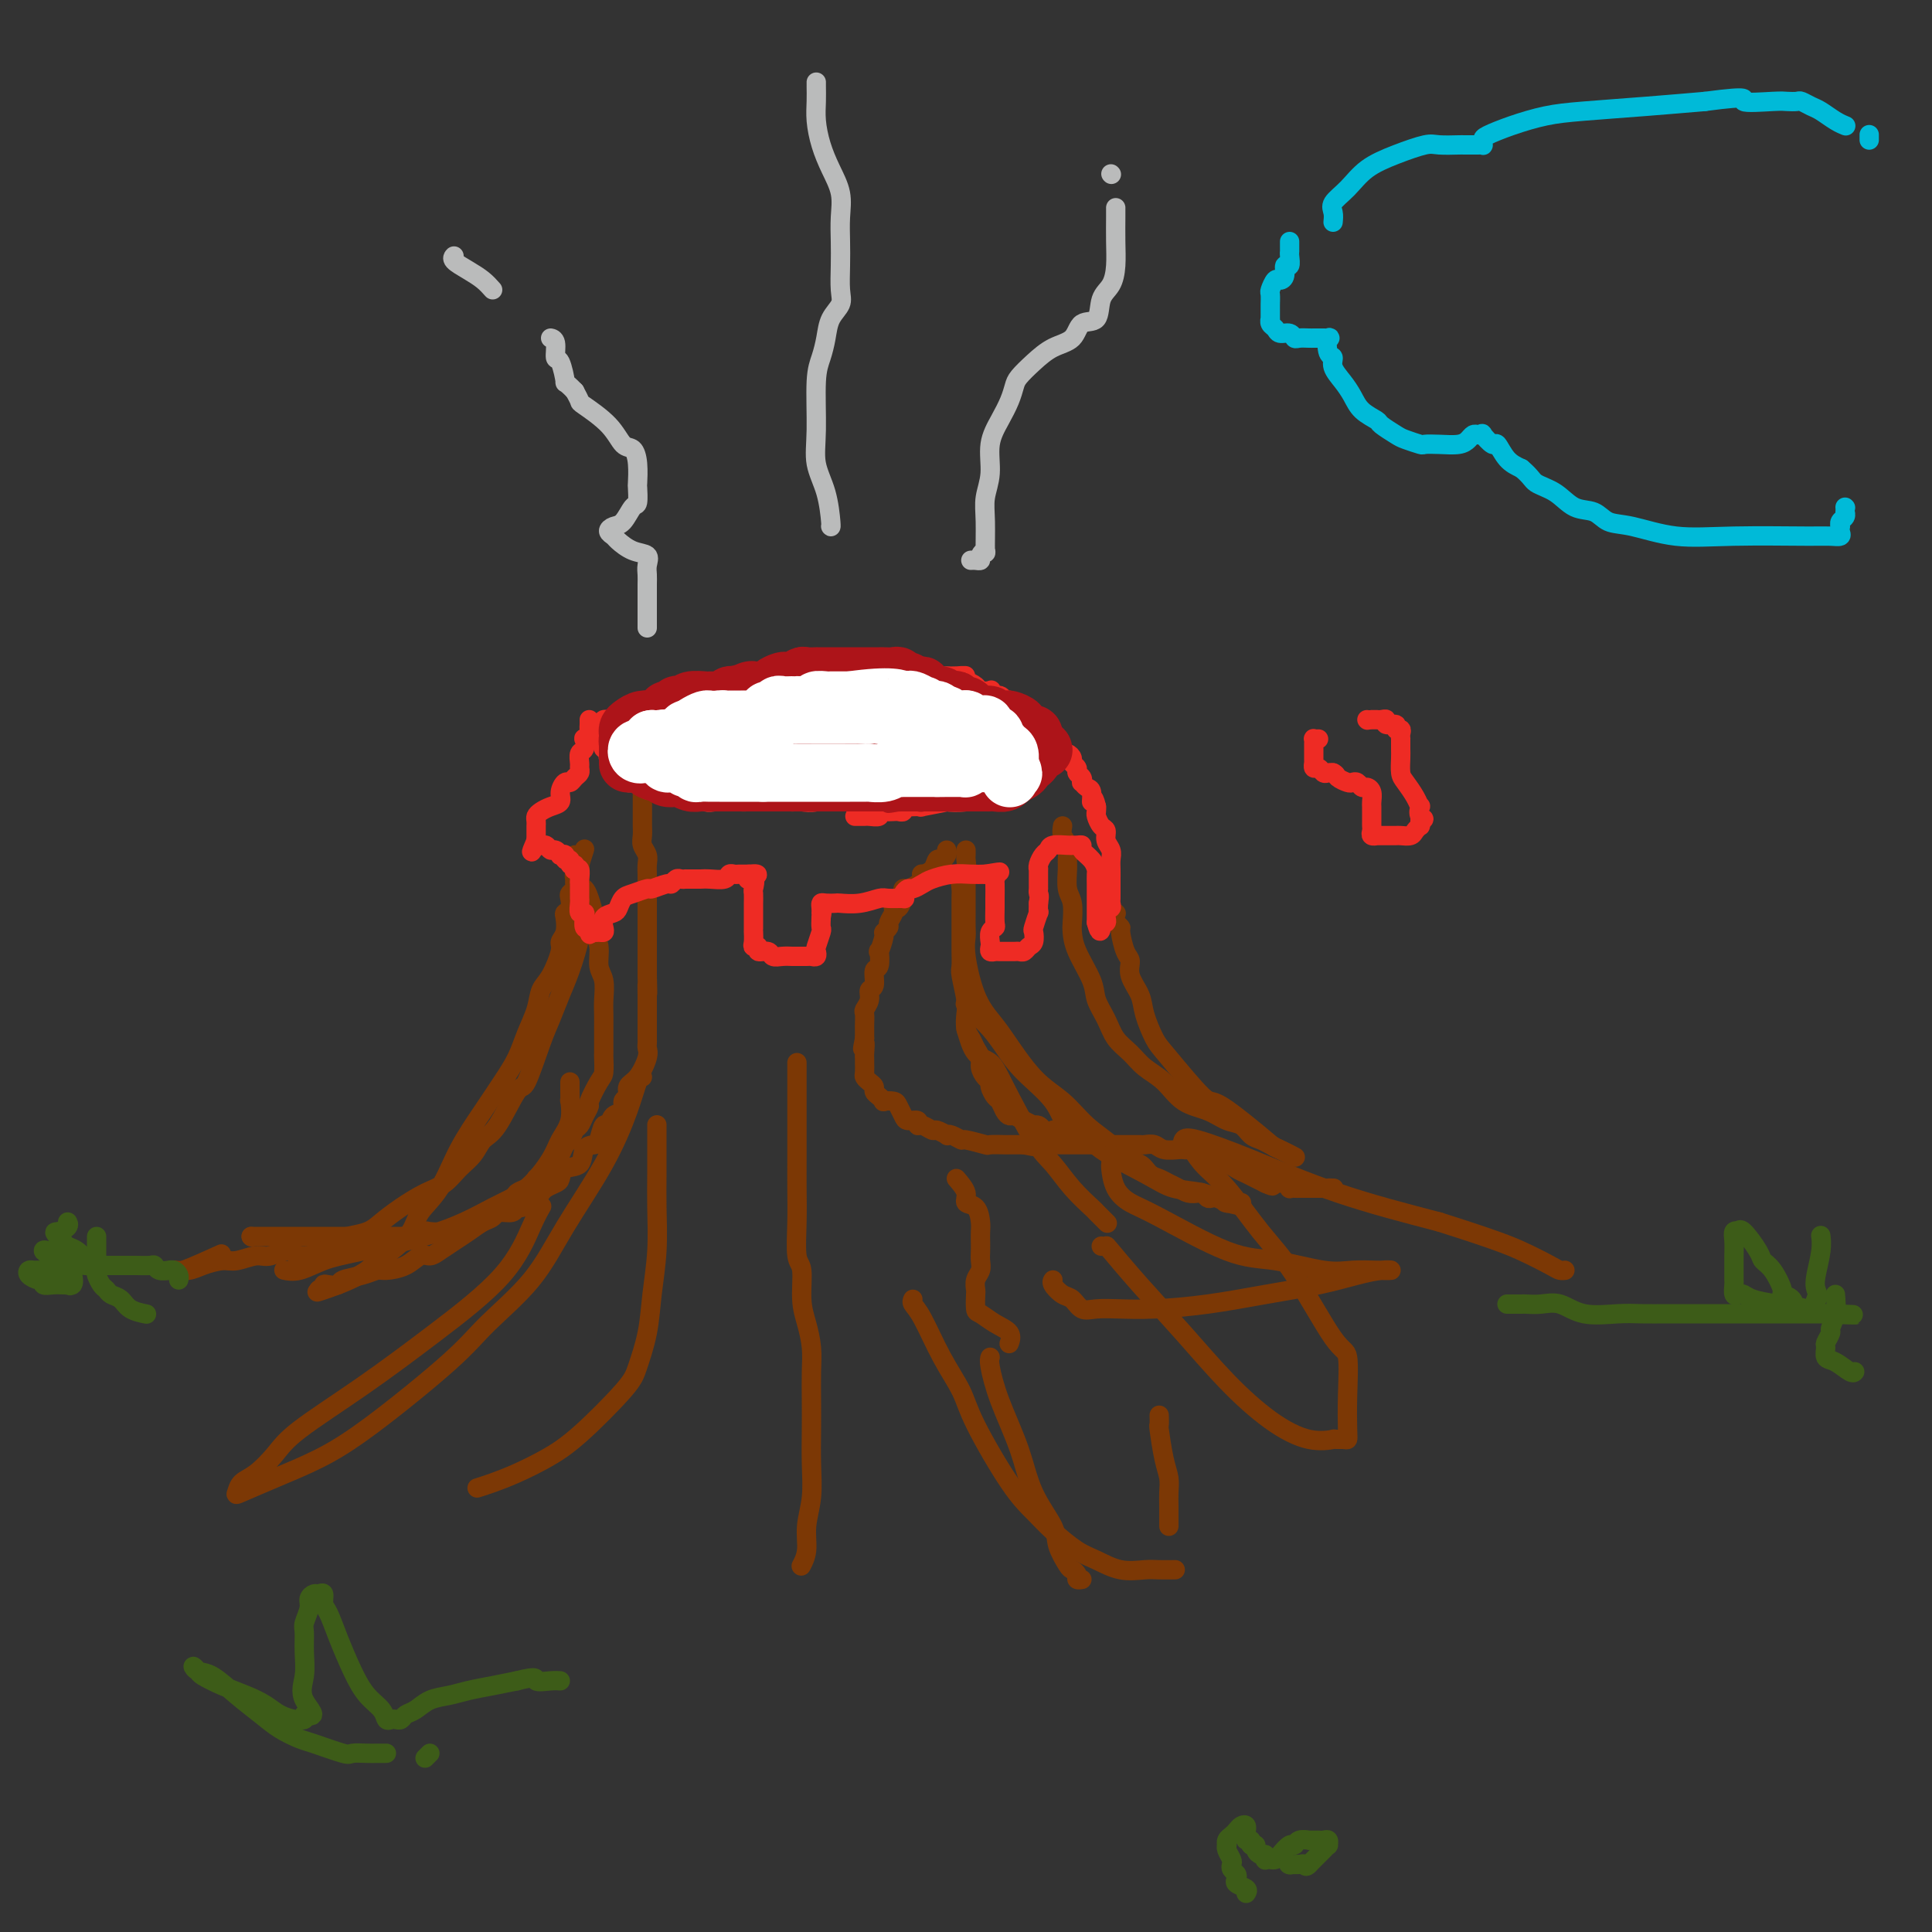 <svg viewBox='0 0 400 400' version='1.1' xmlns='http://www.w3.org/2000/svg' xmlns:xlink='http://www.w3.org/1999/xlink'><rect x="0" y="0" width="400" height="400" fill="#333333" stroke="none"/><g fill='none' stroke='#7C3805' stroke-width='4' stroke-linecap='round' stroke-linejoin='round'><path d='M133,164c-0.000,0.183 -0.000,0.367 0,1c0.000,0.633 0.000,1.717 0,2c-0.000,0.283 -0.001,-0.234 0,0c0.001,0.234 0.004,1.217 0,2c-0.004,0.783 -0.015,1.364 0,2c0.015,0.636 0.057,1.325 0,2c-0.057,0.675 -0.211,1.334 0,2c0.211,0.666 0.789,1.338 1,2c0.211,0.662 0.057,1.314 0,2c-0.057,0.686 -0.015,1.406 0,2c0.015,0.594 0.004,1.061 0,2c-0.004,0.939 -0.001,2.350 0,3c0.001,0.650 0.000,0.540 0,1c-0.000,0.460 -0.000,1.489 0,2c0.000,0.511 0.000,0.503 0,1c-0.000,0.497 -0.000,1.498 0,2c0.000,0.502 0.000,0.505 0,1c-0.000,0.495 -0.000,1.484 0,2c0.000,0.516 0.000,0.561 0,1c-0.000,0.439 -0.000,1.272 0,2c0.000,0.728 0.000,1.351 0,2c-0.000,0.649 -0.000,1.325 0,2'/><path d='M134,202c0.155,6.224 0.041,2.784 0,2c-0.041,-0.784 -0.011,1.086 0,2c0.011,0.914 0.003,0.870 0,1c-0.003,0.130 -0.001,0.434 0,1c0.001,0.566 0.000,1.394 0,2c-0.000,0.606 -0.000,0.988 0,1c0.000,0.012 0.000,-0.348 0,0c-0.000,0.348 -0.000,1.402 0,2c0.000,0.598 0.002,0.738 0,1c-0.002,0.262 -0.006,0.644 0,1c0.006,0.356 0.022,0.686 0,1c-0.022,0.314 -0.082,0.613 0,1c0.082,0.387 0.305,0.862 0,2c-0.305,1.138 -1.138,2.939 -2,4c-0.862,1.061 -1.754,1.382 -2,2c-0.246,0.618 0.156,1.533 0,2c-0.156,0.467 -0.868,0.487 -1,1c-0.132,0.513 0.315,1.521 0,2c-0.315,0.479 -1.393,0.429 -2,1c-0.607,0.571 -0.744,1.761 -1,2c-0.256,0.239 -0.630,-0.475 -1,0c-0.370,0.475 -0.737,2.140 -1,3c-0.263,0.860 -0.424,0.917 -1,1c-0.576,0.083 -1.568,0.193 -2,1c-0.432,0.807 -0.305,2.310 -1,3c-0.695,0.690 -2.214,0.566 -3,1c-0.786,0.434 -0.841,1.426 -1,2c-0.159,0.574 -0.424,0.731 -1,1c-0.576,0.269 -1.463,0.649 -2,1c-0.537,0.351 -0.725,0.672 -1,1c-0.275,0.328 -0.638,0.664 -1,1'/><path d='M111,248c-1.979,1.813 -0.427,0.346 0,0c0.427,-0.346 -0.273,0.428 -1,1c-0.727,0.572 -1.483,0.941 -2,1c-0.517,0.059 -0.795,-0.191 -1,0c-0.205,0.191 -0.338,0.825 -1,1c-0.662,0.175 -1.851,-0.107 -3,0c-1.149,0.107 -2.256,0.603 -3,1c-0.744,0.397 -1.126,0.694 -2,1c-0.874,0.306 -2.241,0.622 -3,1c-0.759,0.378 -0.909,0.819 -2,1c-1.091,0.181 -3.121,0.101 -4,0c-0.879,-0.101 -0.605,-0.223 -1,0c-0.395,0.223 -1.458,0.792 -2,1c-0.542,0.208 -0.564,0.056 -1,0c-0.436,-0.056 -1.286,-0.015 -2,0c-0.714,0.015 -1.292,0.004 -2,0c-0.708,-0.004 -1.546,-0.001 -2,0c-0.454,0.001 -0.526,0.000 -1,0c-0.474,-0.000 -1.351,-0.000 -2,0c-0.649,0.000 -1.069,0.000 -2,0c-0.931,-0.000 -2.374,-0.000 -3,0c-0.626,0.000 -0.437,0.000 -1,0c-0.563,-0.000 -1.880,-0.000 -3,0c-1.120,0.000 -2.044,0.000 -3,0c-0.956,-0.000 -1.944,-0.000 -3,0c-1.056,0.000 -2.182,0.000 -3,0c-0.818,-0.000 -1.330,-0.000 -2,0c-0.670,0.000 -1.499,0.000 -2,0c-0.501,-0.000 -0.673,-0.000 -1,0c-0.327,0.000 -0.808,0.000 -1,0c-0.192,-0.000 -0.096,-0.000 0,0'/><path d='M52,256c0.000,0.000 0.100,0.100 0.1,0.1'/><path d='M196,176c0.087,0.295 0.173,0.591 0,1c-0.173,0.409 -0.607,0.932 -1,1c-0.393,0.068 -0.746,-0.318 -1,0c-0.254,0.318 -0.410,1.342 -1,2c-0.590,0.658 -1.615,0.951 -2,1c-0.385,0.049 -0.131,-0.145 0,0c0.131,0.145 0.140,0.631 0,1c-0.140,0.369 -0.429,0.622 -1,1c-0.571,0.378 -1.424,0.879 -2,1c-0.576,0.121 -0.876,-0.140 -1,0c-0.124,0.140 -0.070,0.680 0,1c0.070,0.320 0.158,0.418 0,1c-0.158,0.582 -0.563,1.647 -1,2c-0.437,0.353 -0.906,-0.007 -1,0c-0.094,0.007 0.186,0.381 0,1c-0.186,0.619 -0.838,1.485 -1,2c-0.162,0.515 0.167,0.681 0,1c-0.167,0.319 -0.828,0.790 -1,1c-0.172,0.210 0.146,0.159 0,1c-0.146,0.841 -0.756,2.576 -1,3c-0.244,0.424 -0.122,-0.462 0,0c0.122,0.462 0.244,2.273 0,3c-0.244,0.727 -0.854,0.370 -1,1c-0.146,0.630 0.171,2.248 0,3c-0.171,0.752 -0.830,0.639 -1,1c-0.170,0.361 0.151,1.195 0,2c-0.151,0.805 -0.772,1.580 -1,2c-0.228,0.420 -0.061,0.484 0,1c0.061,0.516 0.016,1.485 0,2c-0.016,0.515 -0.005,0.576 0,1c0.005,0.424 0.002,1.212 0,2'/><path d='M179,215c-0.773,3.832 -0.207,1.412 0,1c0.207,-0.412 0.055,1.185 0,2c-0.055,0.815 -0.012,0.848 0,1c0.012,0.152 -0.007,0.422 0,1c0.007,0.578 0.040,1.464 0,2c-0.040,0.536 -0.152,0.721 0,1c0.152,0.279 0.567,0.653 1,1c0.433,0.347 0.885,0.668 1,1c0.115,0.332 -0.106,0.677 0,1c0.106,0.323 0.539,0.624 1,1c0.461,0.376 0.950,0.825 1,1c0.050,0.175 -0.339,0.075 0,0c0.339,-0.075 1.405,-0.126 2,0c0.595,0.126 0.719,0.430 1,1c0.281,0.570 0.718,1.405 1,2c0.282,0.595 0.408,0.948 1,1c0.592,0.052 1.649,-0.197 2,0c0.351,0.197 -0.003,0.841 0,1c0.003,0.159 0.365,-0.167 1,0c0.635,0.167 1.545,0.828 2,1c0.455,0.172 0.455,-0.146 1,0c0.545,0.146 1.634,0.756 2,1c0.366,0.244 0.008,0.122 0,0c-0.008,-0.122 0.335,-0.243 1,0c0.665,0.243 1.653,0.850 2,1c0.347,0.150 0.052,-0.156 1,0c0.948,0.156 3.138,0.774 4,1c0.862,0.226 0.396,0.061 1,0c0.604,-0.061 2.278,-0.016 3,0c0.722,0.016 0.492,0.005 1,0c0.508,-0.005 1.754,-0.002 3,0'/><path d='M212,237c3.858,0.774 1.504,0.207 1,0c-0.504,-0.207 0.843,-0.056 2,0c1.157,0.056 2.126,0.015 3,0c0.874,-0.015 1.654,-0.004 2,0c0.346,0.004 0.259,0.001 1,0c0.741,-0.001 2.309,-0.000 3,0c0.691,0.000 0.504,0.000 1,0c0.496,-0.000 1.676,-0.000 2,0c0.324,0.000 -0.209,0.000 0,0c0.209,-0.000 1.159,-0.000 2,0c0.841,0.000 1.572,0.000 2,0c0.428,-0.000 0.552,-0.001 1,0c0.448,0.001 1.221,0.004 2,0c0.779,-0.004 1.564,-0.015 2,0c0.436,0.015 0.523,0.057 1,0c0.477,-0.057 1.345,-0.211 2,0c0.655,0.211 1.096,0.788 2,1c0.904,0.212 2.271,0.061 3,0c0.729,-0.061 0.820,-0.031 1,0c0.180,0.031 0.447,0.064 1,0c0.553,-0.064 1.390,-0.223 2,0c0.610,0.223 0.992,0.830 1,1c0.008,0.170 -0.360,-0.095 0,0c0.360,0.095 1.447,0.550 2,1c0.553,0.450 0.570,0.894 1,1c0.430,0.106 1.271,-0.126 2,0c0.729,0.126 1.344,0.608 2,1c0.656,0.392 1.351,0.693 2,1c0.649,0.307 1.252,0.621 2,1c0.748,0.379 1.642,0.823 2,1c0.358,0.177 0.179,0.089 0,0'/><path d='M262,245c2.360,1.079 1.258,0.275 1,0c-0.258,-0.275 0.326,-0.021 1,0c0.674,0.021 1.438,-0.190 2,0c0.562,0.190 0.924,0.783 1,1c0.076,0.217 -0.133,0.058 0,0c0.133,-0.058 0.609,-0.016 1,0c0.391,0.016 0.696,0.004 1,0c0.304,-0.004 0.606,-0.001 1,0c0.394,0.001 0.880,0.000 1,0c0.120,-0.000 -0.125,-0.000 0,0c0.125,0.000 0.621,0.000 1,0c0.379,-0.000 0.640,-0.000 1,0c0.360,0.000 0.817,0.000 1,0c0.183,-0.000 0.091,-0.000 0,0'/><path d='M274,246c2.024,0.155 1.083,0.042 1,0c-0.083,-0.042 0.690,-0.012 1,0c0.310,0.012 0.155,0.006 0,0'/><path d='M200,176c0.008,0.357 0.016,0.715 0,1c-0.016,0.285 -0.057,0.498 0,1c0.057,0.502 0.211,1.293 0,2c-0.211,0.707 -0.789,1.329 -1,2c-0.211,0.671 -0.057,1.390 0,2c0.057,0.610 0.015,1.110 0,2c-0.015,0.890 -0.004,2.168 0,3c0.004,0.832 0.000,1.217 0,2c-0.000,0.783 0.004,1.964 0,3c-0.004,1.036 -0.015,1.929 0,3c0.015,1.071 0.056,2.321 0,3c-0.056,0.679 -0.208,0.787 0,2c0.208,1.213 0.776,3.532 1,5c0.224,1.468 0.102,2.084 0,3c-0.102,0.916 -0.186,2.132 0,3c0.186,0.868 0.641,1.388 1,2c0.359,0.612 0.622,1.316 1,2c0.378,0.684 0.871,1.348 1,2c0.129,0.652 -0.106,1.292 0,2c0.106,0.708 0.553,1.484 1,2c0.447,0.516 0.893,0.772 1,1c0.107,0.228 -0.126,0.429 0,1c0.126,0.571 0.610,1.511 1,2c0.390,0.489 0.684,0.526 1,1c0.316,0.474 0.653,1.385 1,2c0.347,0.615 0.705,0.936 1,1c0.295,0.064 0.527,-0.127 1,0c0.473,0.127 1.188,0.573 2,1c0.812,0.427 1.723,0.836 2,1c0.277,0.164 -0.079,0.083 0,0c0.079,-0.083 0.594,-0.166 1,0c0.406,0.166 0.703,0.583 1,1'/><path d='M216,234c1.637,0.619 1.729,0.166 2,0c0.271,-0.166 0.721,-0.044 1,0c0.279,0.044 0.387,0.012 1,0c0.613,-0.012 1.731,-0.003 2,0c0.269,0.003 -0.312,0.001 0,0c0.312,-0.001 1.518,-0.000 2,0c0.482,0.000 0.241,0.000 0,0'/><path d='M226,234c0.000,0.000 0.100,0.100 0.1,0.1'/><path d='M119,177c0.424,0.748 0.849,1.495 1,2c0.151,0.505 0.029,0.766 0,1c-0.029,0.234 0.035,0.439 0,1c-0.035,0.561 -0.168,1.476 0,2c0.168,0.524 0.638,0.656 1,1c0.362,0.344 0.618,0.900 1,2c0.382,1.100 0.891,2.744 1,4c0.109,1.256 -0.181,2.125 0,3c0.181,0.875 0.833,1.756 1,3c0.167,1.244 -0.151,2.850 0,4c0.151,1.150 0.773,1.842 1,3c0.227,1.158 0.061,2.781 0,4c-0.061,1.219 -0.016,2.033 0,3c0.016,0.967 0.004,2.088 0,3c-0.004,0.912 -0.001,1.614 0,2c0.001,0.386 -0.002,0.457 0,1c0.002,0.543 0.007,1.557 0,2c-0.007,0.443 -0.025,0.313 0,1c0.025,0.687 0.095,2.190 0,3c-0.095,0.810 -0.354,0.928 -1,2c-0.646,1.072 -1.679,3.098 -2,4c-0.321,0.902 0.069,0.679 0,1c-0.069,0.321 -0.596,1.184 -1,2c-0.404,0.816 -0.686,1.584 -1,2c-0.314,0.416 -0.662,0.479 -1,1c-0.338,0.521 -0.666,1.500 -1,2c-0.334,0.500 -0.672,0.521 -1,1c-0.328,0.479 -0.645,1.417 -1,2c-0.355,0.583 -0.750,0.811 -1,1c-0.250,0.189 -0.357,0.340 -1,1c-0.643,0.660 -1.821,1.830 -3,3'/><path d='M111,244c-2.199,3.805 -0.697,2.319 -1,2c-0.303,-0.319 -2.412,0.530 -3,1c-0.588,0.470 0.345,0.563 0,1c-0.345,0.437 -1.968,1.219 -3,2c-1.032,0.781 -1.473,1.561 -2,2c-0.527,0.439 -1.138,0.539 -2,1c-0.862,0.461 -1.974,1.285 -3,2c-1.026,0.715 -1.967,1.322 -3,2c-1.033,0.678 -2.157,1.425 -3,2c-0.843,0.575 -1.405,0.976 -2,1c-0.595,0.024 -1.225,-0.330 -2,0c-0.775,0.330 -1.697,1.345 -3,2c-1.303,0.655 -2.989,0.950 -4,1c-1.011,0.050 -1.349,-0.144 -2,0c-0.651,0.144 -1.614,0.626 -3,1c-1.386,0.374 -3.193,0.640 -4,1c-0.807,0.360 -0.613,0.814 -1,1c-0.387,0.186 -1.355,0.102 -2,0c-0.645,-0.102 -0.967,-0.223 -1,0c-0.033,0.223 0.222,0.791 0,1c-0.222,0.209 -0.921,0.060 -1,0c-0.079,-0.060 0.460,-0.030 1,0'/><path d='M67,267c-3.374,1.166 0.192,0.080 3,-1c2.808,-1.080 4.858,-2.154 6,-3c1.142,-0.846 1.376,-1.465 2,-2c0.624,-0.535 1.638,-0.986 3,-2c1.362,-1.014 3.070,-2.591 4,-4c0.930,-1.409 1.081,-2.652 2,-4c0.919,-1.348 2.606,-2.803 4,-5c1.394,-2.197 2.495,-5.136 4,-8c1.505,-2.864 3.415,-5.655 5,-8c1.585,-2.345 2.844,-4.246 4,-6c1.156,-1.754 2.210,-3.363 3,-5c0.790,-1.637 1.316,-3.303 2,-5c0.684,-1.697 1.527,-3.424 2,-5c0.473,-1.576 0.575,-3.001 1,-4c0.425,-0.999 1.172,-1.570 2,-3c0.828,-1.430 1.738,-3.717 2,-5c0.262,-1.283 -0.122,-1.561 0,-2c0.122,-0.439 0.751,-1.038 1,-2c0.249,-0.962 0.118,-2.285 0,-3c-0.118,-0.715 -0.224,-0.821 0,-1c0.224,-0.179 0.778,-0.429 1,-1c0.222,-0.571 0.112,-1.462 0,-2c-0.112,-0.538 -0.227,-0.723 0,-1c0.227,-0.277 0.797,-0.648 1,-1c0.203,-0.352 0.040,-0.687 0,-1c-0.040,-0.313 0.042,-0.605 0,-1c-0.042,-0.395 -0.207,-0.893 0,-1c0.207,-0.107 0.788,0.178 1,0c0.212,-0.178 0.057,-0.817 0,-1c-0.057,-0.183 -0.016,0.091 0,0c0.016,-0.091 0.008,-0.545 0,-1'/><path d='M120,179c2.011,-6.220 0.538,-1.770 0,0c-0.538,1.770 -0.143,0.862 0,1c0.143,0.138 0.032,1.324 0,2c-0.032,0.676 0.014,0.843 0,2c-0.014,1.157 -0.087,3.303 0,5c0.087,1.697 0.334,2.945 0,5c-0.334,2.055 -1.248,4.916 -2,7c-0.752,2.084 -1.340,3.389 -2,5c-0.660,1.611 -1.391,3.527 -2,5c-0.609,1.473 -1.098,2.501 -2,5c-0.902,2.499 -2.219,6.468 -3,8c-0.781,1.532 -1.027,0.626 -2,2c-0.973,1.374 -2.672,5.030 -4,7c-1.328,1.970 -2.286,2.256 -3,3c-0.714,0.744 -1.184,1.945 -2,3c-0.816,1.055 -1.979,1.963 -3,3c-1.021,1.037 -1.899,2.204 -3,3c-1.101,0.796 -2.424,1.222 -4,2c-1.576,0.778 -3.405,1.910 -5,3c-1.595,1.090 -2.958,2.140 -4,3c-1.042,0.860 -1.764,1.529 -3,2c-1.236,0.471 -2.987,0.742 -4,1c-1.013,0.258 -1.290,0.502 -2,1c-0.710,0.498 -1.855,1.249 -3,2'/><path d='M67,259c-5.244,2.101 -5.854,0.352 -7,0c-1.146,-0.352 -2.828,0.693 -4,1c-1.172,0.307 -1.835,-0.124 -3,0c-1.165,0.124 -2.831,0.804 -4,1c-1.169,0.196 -1.841,-0.091 -3,0c-1.159,0.091 -2.806,0.560 -4,1c-1.194,0.440 -1.937,0.849 -3,1c-1.063,0.151 -2.447,0.043 -3,0c-0.553,-0.043 -0.277,-0.022 0,0'/><path d='M36,263c0.067,0.333 0.133,0.667 2,0c1.867,-0.667 5.533,-2.333 7,-3c1.467,-0.667 0.733,-0.333 0,0'/><path d='M200,183c-0.000,0.465 -0.000,0.929 0,1c0.000,0.071 0.000,-0.253 0,0c-0.000,0.253 -0.001,1.081 0,2c0.001,0.919 0.005,1.928 0,3c-0.005,1.072 -0.020,2.205 0,3c0.020,0.795 0.075,1.251 0,2c-0.075,0.749 -0.279,1.793 0,4c0.279,2.207 1.042,5.579 2,8c0.958,2.421 2.110,3.890 3,5c0.890,1.110 1.519,1.861 3,4c1.481,2.139 3.813,5.666 6,8c2.187,2.334 4.228,3.475 6,5c1.772,1.525 3.276,3.435 5,5c1.724,1.565 3.669,2.787 5,4c1.331,1.213 2.047,2.419 3,3c0.953,0.581 2.142,0.537 3,1c0.858,0.463 1.384,1.434 2,2c0.616,0.566 1.320,0.726 2,1c0.680,0.274 1.334,0.661 2,1c0.666,0.339 1.345,0.630 2,1c0.655,0.370 1.288,0.817 2,1c0.712,0.183 1.504,0.101 2,0c0.496,-0.101 0.697,-0.219 1,0c0.303,0.219 0.710,0.777 1,1c0.290,0.223 0.464,0.112 1,0c0.536,-0.112 1.434,-0.226 2,0c0.566,0.226 0.801,0.793 1,1c0.199,0.207 0.361,0.056 1,0c0.639,-0.056 1.754,-0.016 2,0c0.246,0.016 -0.377,0.008 -1,0'/><path d='M256,249c3.046,1.362 -0.840,0.267 -2,0c-1.160,-0.267 0.407,0.294 0,0c-0.407,-0.294 -2.789,-1.444 -5,-2c-2.211,-0.556 -4.252,-0.517 -6,-1c-1.748,-0.483 -3.203,-1.488 -6,-3c-2.797,-1.512 -6.937,-3.530 -9,-5c-2.063,-1.470 -2.050,-2.392 -3,-3c-0.950,-0.608 -2.862,-0.904 -4,-2c-1.138,-1.096 -1.501,-2.993 -3,-5c-1.499,-2.007 -4.132,-4.125 -6,-6c-1.868,-1.875 -2.970,-3.508 -4,-5c-1.030,-1.492 -1.989,-2.845 -3,-4c-1.011,-1.155 -2.075,-2.114 -3,-3c-0.925,-0.886 -1.711,-1.700 -2,-2c-0.289,-0.300 -0.083,-0.086 0,0c0.083,0.086 0.041,0.043 0,0'/><path d='M200,213c0.555,1.958 1.110,3.915 2,5c0.890,1.085 2.116,1.297 3,2c0.884,0.703 1.424,1.898 3,5c1.576,3.102 4.186,8.111 6,11c1.814,2.889 2.833,3.657 4,5c1.167,1.343 2.481,3.260 4,5c1.519,1.740 3.242,3.301 4,4c0.758,0.699 0.550,0.534 1,1c0.450,0.466 1.557,1.562 2,2c0.443,0.438 0.221,0.219 0,0'/><path d='M198,244c0.898,1.051 1.796,2.102 2,3c0.204,0.898 -0.285,1.644 0,2c0.285,0.356 1.344,0.322 2,1c0.656,0.678 0.907,2.068 1,3c0.093,0.932 0.026,1.404 0,2c-0.026,0.596 -0.011,1.314 0,2c0.011,0.686 0.017,1.340 0,2c-0.017,0.660 -0.057,1.327 0,2c0.057,0.673 0.211,1.354 0,2c-0.211,0.646 -0.787,1.257 -1,2c-0.213,0.743 -0.063,1.617 0,2c0.063,0.383 0.038,0.276 0,1c-0.038,0.724 -0.091,2.278 0,3c0.091,0.722 0.325,0.611 1,1c0.675,0.389 1.789,1.280 3,2c1.211,0.720 2.518,1.271 3,2c0.482,0.729 0.138,1.637 0,2c-0.138,0.363 -0.069,0.182 0,0'/><path d='M165,220c0.000,0.674 0.000,1.347 0,2c-0.000,0.653 -0.000,1.285 0,2c0.000,0.715 0.000,1.514 0,3c-0.000,1.486 -0.001,3.659 0,6c0.001,2.341 0.004,4.850 0,7c-0.004,2.150 -0.016,3.940 0,6c0.016,2.060 0.060,4.391 0,7c-0.060,2.609 -0.222,5.495 0,7c0.222,1.505 0.830,1.629 1,3c0.170,1.371 -0.098,3.989 0,6c0.098,2.011 0.562,3.414 1,5c0.438,1.586 0.849,3.356 1,5c0.151,1.644 0.042,3.162 0,5c-0.042,1.838 -0.015,3.996 0,6c0.015,2.004 0.019,3.856 0,6c-0.019,2.144 -0.061,4.582 0,7c0.061,2.418 0.226,4.816 0,7c-0.226,2.184 -0.844,4.152 -1,6c-0.156,1.848 0.150,3.574 0,5c-0.150,1.426 -0.757,2.550 -1,3c-0.243,0.450 -0.121,0.225 0,0'/><path d='M136,233c-0.000,-0.098 -0.000,-0.197 0,0c0.000,0.197 0.001,0.688 0,1c-0.001,0.312 -0.003,0.443 0,2c0.003,1.557 0.013,4.539 0,7c-0.013,2.461 -0.048,4.402 0,7c0.048,2.598 0.181,5.852 0,9c-0.181,3.148 -0.675,6.190 -1,9c-0.325,2.810 -0.479,5.389 -1,8c-0.521,2.611 -1.408,5.255 -2,7c-0.592,1.745 -0.889,2.589 -3,5c-2.111,2.411 -6.037,6.387 -9,9c-2.963,2.613 -4.962,3.863 -7,5c-2.038,1.137 -4.113,2.160 -6,3c-1.887,0.840 -3.585,1.495 -5,2c-1.415,0.505 -2.547,0.858 -3,1c-0.453,0.142 -0.226,0.071 0,0'/><path d='M133,223c-0.294,-0.009 -0.587,-0.019 -1,1c-0.413,1.019 -0.945,3.065 -2,6c-1.055,2.935 -2.631,6.759 -5,11c-2.369,4.241 -5.530,8.899 -8,13c-2.470,4.101 -4.250,7.647 -7,11c-2.750,3.353 -6.469,6.515 -9,9c-2.531,2.485 -3.873,4.295 -8,8c-4.127,3.705 -11.040,9.306 -16,13c-4.960,3.694 -7.968,5.481 -11,7c-3.032,1.519 -6.086,2.771 -9,4c-2.914,1.229 -5.686,2.437 -7,3c-1.314,0.563 -1.170,0.482 -1,0c0.170,-0.482 0.366,-1.366 1,-2c0.634,-0.634 1.705,-1.017 3,-2c1.295,-0.983 2.814,-2.565 4,-4c1.186,-1.435 2.040,-2.722 5,-5c2.960,-2.278 8.026,-5.546 13,-9c4.974,-3.454 9.855,-7.094 15,-11c5.145,-3.906 10.554,-8.078 14,-12c3.446,-3.922 4.928,-7.594 6,-10c1.072,-2.406 1.735,-3.544 2,-4c0.265,-0.456 0.133,-0.228 0,0'/><path d='M118,224c-0.004,0.593 -0.008,1.187 0,2c0.008,0.813 0.026,1.846 0,2c-0.026,0.154 -0.098,-0.570 0,0c0.098,0.570 0.365,2.433 0,4c-0.365,1.567 -1.361,2.838 -2,4c-0.639,1.162 -0.921,2.216 -2,4c-1.079,1.784 -2.955,4.298 -5,6c-2.045,1.702 -4.259,2.593 -7,4c-2.741,1.407 -6.010,3.330 -11,5c-4.990,1.670 -11.702,3.088 -16,4c-4.298,0.912 -6.183,1.316 -8,2c-1.817,0.684 -3.566,1.646 -5,2c-1.434,0.354 -2.553,0.101 -3,0c-0.447,-0.101 -0.224,-0.051 0,0'/><path d='M230,239c-0.003,0.313 -0.006,0.626 0,1c0.006,0.374 0.023,0.809 0,1c-0.023,0.191 -0.084,0.139 0,1c0.084,0.861 0.313,2.635 1,4c0.687,1.365 1.831,2.321 3,3c1.169,0.679 2.363,1.082 6,3c3.637,1.918 9.718,5.351 14,7c4.282,1.649 6.764,1.514 10,2c3.236,0.486 7.227,1.594 10,2c2.773,0.406 4.327,0.111 6,0c1.673,-0.111 3.464,-0.038 5,0c1.536,0.038 2.818,0.040 3,0c0.182,-0.040 -0.736,-0.123 -2,0c-1.264,0.123 -2.875,0.454 -5,1c-2.125,0.546 -4.766,1.309 -8,2c-3.234,0.691 -7.061,1.309 -11,2c-3.939,0.691 -7.990,1.455 -12,2c-4.010,0.545 -7.981,0.871 -11,1c-3.019,0.129 -5.088,0.061 -7,0c-1.912,-0.061 -3.669,-0.114 -5,0c-1.331,0.114 -2.238,0.395 -3,0c-0.762,-0.395 -1.381,-1.465 -2,-2c-0.619,-0.535 -1.238,-0.535 -2,-1c-0.762,-0.465 -1.667,-1.394 -2,-2c-0.333,-0.606 -0.095,-0.887 0,-1c0.095,-0.113 0.048,-0.056 0,0'/><path d='M240,293c0.022,0.887 0.044,1.774 0,2c-0.044,0.226 -0.155,-0.208 0,1c0.155,1.208 0.578,4.057 1,6c0.422,1.943 0.845,2.980 1,4c0.155,1.020 0.041,2.025 0,3c-0.041,0.975 -0.011,1.921 0,3c0.011,1.079 0.003,2.290 0,3c-0.003,0.710 -0.001,0.917 0,1c0.001,0.083 0.000,0.041 0,0'/><path d='M205,281c-0.121,0.296 -0.242,0.593 0,2c0.242,1.407 0.848,3.926 2,7c1.152,3.074 2.851,6.705 4,10c1.149,3.295 1.746,6.255 3,9c1.254,2.745 3.163,5.274 4,7c0.837,1.726 0.601,2.648 1,4c0.399,1.352 1.431,3.133 2,4c0.569,0.867 0.675,0.821 1,1c0.325,0.179 0.871,0.584 1,1c0.129,0.416 -0.158,0.843 0,1c0.158,0.157 0.759,0.045 1,0c0.241,-0.045 0.120,-0.022 0,0'/><path d='M189,269c-0.135,0.278 -0.269,0.556 0,1c0.269,0.444 0.942,1.055 2,3c1.058,1.945 2.502,5.223 4,8c1.498,2.777 3.049,5.053 4,7c0.951,1.947 1.300,3.565 3,7c1.700,3.435 4.750,8.688 7,12c2.250,3.312 3.699,4.685 5,6c1.301,1.315 2.452,2.573 4,4c1.548,1.427 3.491,3.023 5,4c1.509,0.977 2.583,1.333 4,2c1.417,0.667 3.175,1.643 5,2c1.825,0.357 3.716,0.096 5,0c1.284,-0.096 1.961,-0.026 3,0c1.039,0.026 2.440,0.007 3,0c0.560,-0.007 0.280,-0.004 0,0'/><path d='M228,258c0.434,0.036 0.867,0.071 1,0c0.133,-0.071 -0.036,-0.249 1,1c1.036,1.249 3.276,3.926 6,7c2.724,3.074 5.933,6.547 9,10c3.067,3.453 5.993,6.887 9,10c3.007,3.113 6.094,5.906 9,8c2.906,2.094 5.630,3.490 8,4c2.370,0.510 4.386,0.134 5,0c0.614,-0.134 -0.176,-0.026 0,0c0.176,0.026 1.316,-0.029 2,0c0.684,0.029 0.911,0.141 1,0c0.089,-0.141 0.042,-0.535 0,-2c-0.042,-1.465 -0.077,-4.001 0,-7c0.077,-2.999 0.265,-6.462 0,-8c-0.265,-1.538 -0.983,-1.151 -3,-4c-2.017,-2.849 -5.332,-8.933 -8,-13c-2.668,-4.067 -4.690,-6.119 -7,-9c-2.310,-2.881 -4.907,-6.593 -7,-9c-2.093,-2.407 -3.681,-3.509 -5,-5c-1.319,-1.491 -2.368,-3.371 -3,-4c-0.632,-0.629 -0.847,-0.007 -1,0c-0.153,0.007 -0.243,-0.600 0,-1c0.243,-0.400 0.818,-0.592 3,0c2.182,0.592 5.972,1.967 11,4c5.028,2.033 11.294,4.724 18,7c6.706,2.276 13.853,4.138 21,6'/><path d='M298,253c11.559,3.668 14.456,4.839 17,6c2.544,1.161 4.733,2.311 6,3c1.267,0.689 1.610,0.916 2,1c0.390,0.084 0.826,0.024 1,0c0.174,-0.024 0.087,-0.012 0,0'/><path d='M220,171c-0.114,0.701 -0.228,1.402 0,2c0.228,0.598 0.797,1.092 1,2c0.203,0.908 0.040,2.229 0,3c-0.040,0.771 0.041,0.992 0,2c-0.041,1.008 -0.206,2.802 0,4c0.206,1.198 0.784,1.801 1,3c0.216,1.199 0.070,2.995 0,4c-0.070,1.005 -0.065,1.220 0,2c0.065,0.780 0.191,2.127 1,4c0.809,1.873 2.303,4.272 3,6c0.697,1.728 0.597,2.784 1,4c0.403,1.216 1.307,2.593 2,4c0.693,1.407 1.174,2.846 2,4c0.826,1.154 1.999,2.024 3,3c1.001,0.976 1.832,2.058 3,3c1.168,0.942 2.673,1.743 4,3c1.327,1.257 2.477,2.971 4,4c1.523,1.029 3.419,1.375 5,2c1.581,0.625 2.846,1.529 4,2c1.154,0.471 2.195,0.507 3,1c0.805,0.493 1.372,1.442 2,2c0.628,0.558 1.317,0.724 2,1c0.683,0.276 1.360,0.662 2,1c0.640,0.338 1.244,0.627 2,1c0.756,0.373 1.665,0.831 2,1c0.335,0.169 0.096,0.048 0,0c-0.096,-0.048 -0.048,-0.024 0,0'/><path d='M267,239c2.996,1.483 -0.513,-0.309 -2,-1c-1.487,-0.691 -0.950,-0.279 -3,-2c-2.050,-1.721 -6.686,-5.573 -9,-7c-2.314,-1.427 -2.306,-0.429 -4,-2c-1.694,-1.571 -5.088,-5.712 -7,-8c-1.912,-2.288 -2.340,-2.725 -3,-4c-0.660,-1.275 -1.553,-3.389 -2,-5c-0.447,-1.611 -0.450,-2.719 -1,-4c-0.550,-1.281 -1.649,-2.735 -2,-4c-0.351,-1.265 0.046,-2.343 0,-3c-0.046,-0.657 -0.534,-0.894 -1,-2c-0.466,-1.106 -0.908,-3.080 -1,-4c-0.092,-0.920 0.168,-0.786 0,-1c-0.168,-0.214 -0.762,-0.775 -1,-1c-0.238,-0.225 -0.119,-0.112 0,0'/><path d='M231,189c0.000,0.000 0.100,0.100 0.1,0.1'/></g>
<g fill='none' stroke='#3D5C18' stroke-width='4' stroke-linecap='round' stroke-linejoin='round'><path d='M37,265c0.079,-0.309 0.158,-0.618 0,-1c-0.158,-0.382 -0.553,-0.838 -1,-1c-0.447,-0.162 -0.944,-0.029 -1,0c-0.056,0.029 0.331,-0.045 0,0c-0.331,0.045 -1.380,0.208 -2,0c-0.620,-0.208 -0.812,-0.788 -1,-1c-0.188,-0.212 -0.370,-0.057 -1,0c-0.630,0.057 -1.706,0.014 -3,0c-1.294,-0.014 -2.806,-0.000 -4,0c-1.194,0.000 -2.070,-0.014 -3,0c-0.930,0.014 -1.912,0.057 -3,0c-1.088,-0.057 -2.281,-0.212 -4,0c-1.719,0.212 -3.965,0.792 -5,1c-1.035,0.208 -0.859,0.046 -1,0c-0.141,-0.046 -0.598,0.025 -1,0c-0.402,-0.025 -0.750,-0.147 -1,0c-0.250,0.147 -0.401,0.561 0,1c0.401,0.439 1.354,0.902 2,1c0.646,0.098 0.985,-0.170 1,0c0.015,0.170 -0.295,0.778 0,1c0.295,0.222 1.195,0.060 2,0c0.805,-0.060 1.516,-0.017 2,0c0.484,0.017 0.742,0.009 1,0'/><path d='M14,266c1.179,0.435 0.128,0.024 0,0c-0.128,-0.024 0.667,0.341 1,0c0.333,-0.341 0.205,-1.387 0,-2c-0.205,-0.613 -0.486,-0.791 -1,-1c-0.514,-0.209 -1.262,-0.448 -2,-1c-0.738,-0.552 -1.466,-1.418 -2,-2c-0.534,-0.582 -0.873,-0.882 -1,-1c-0.127,-0.118 -0.040,-0.056 0,0c0.040,0.056 0.034,0.106 0,0c-0.034,-0.106 -0.096,-0.368 1,0c1.096,0.368 3.349,1.364 5,2c1.651,0.636 2.699,0.910 3,1c0.301,0.090 -0.147,-0.003 0,0c0.147,0.003 0.888,0.103 1,0c0.112,-0.103 -0.404,-0.409 -1,-1c-0.596,-0.591 -1.273,-1.468 -2,-2c-0.727,-0.532 -1.503,-0.720 -2,-1c-0.497,-0.280 -0.713,-0.651 -1,-1c-0.287,-0.349 -0.643,-0.674 -1,-1'/><path d='M12,256c-1.049,-1.110 -0.673,-0.885 0,-1c0.673,-0.115 1.643,-0.569 2,-1c0.357,-0.431 0.102,-0.837 0,-1c-0.102,-0.163 -0.051,-0.081 0,0'/><path d='M20,256c-0.000,1.314 -0.001,2.627 0,3c0.001,0.373 0.003,-0.195 0,0c-0.003,0.195 -0.012,1.151 0,2c0.012,0.849 0.044,1.590 0,2c-0.044,0.410 -0.163,0.490 0,1c0.163,0.510 0.609,1.450 1,2c0.391,0.550 0.729,0.712 1,1c0.271,0.288 0.476,0.704 1,1c0.524,0.296 1.367,0.471 2,1c0.633,0.529 1.055,1.412 2,2c0.945,0.588 2.413,0.882 3,1c0.587,0.118 0.294,0.059 0,0'/><path d='M312,270c0.336,0.000 0.673,0.001 1,0c0.327,-0.001 0.646,-0.002 1,0c0.354,0.002 0.745,0.008 1,0c0.255,-0.008 0.374,-0.030 1,0c0.626,0.030 1.758,0.113 3,0c1.242,-0.113 2.594,-0.423 4,0c1.406,0.423 2.867,1.577 5,2c2.133,0.423 4.939,0.113 7,0c2.061,-0.113 3.378,-0.030 5,0c1.622,0.030 3.549,0.008 5,0c1.451,-0.008 2.427,-0.002 3,0c0.573,0.002 0.744,0.001 1,0c0.256,-0.001 0.598,-0.000 1,0c0.402,0.000 0.865,0.000 1,0c0.135,-0.000 -0.057,-0.000 0,0c0.057,0.000 0.364,0.000 1,0c0.636,-0.000 1.601,-0.000 3,0c1.399,0.000 3.230,0.000 5,0c1.770,-0.000 3.477,-0.000 6,0c2.523,0.000 5.862,0.000 8,0c2.138,-0.000 3.076,-0.000 4,0c0.924,0.000 1.836,0.000 2,0c0.164,-0.000 -0.418,-0.000 -1,0'/><path d='M379,272c10.303,0.357 2.562,0.250 -1,0c-3.562,-0.250 -2.943,-0.642 -4,-1c-1.057,-0.358 -3.790,-0.683 -6,-1c-2.210,-0.317 -3.899,-0.628 -5,-1c-1.101,-0.372 -1.616,-0.806 -2,-1c-0.384,-0.194 -0.639,-0.148 -1,0c-0.361,0.148 -0.829,0.399 -1,0c-0.171,-0.399 -0.046,-1.447 0,-2c0.046,-0.553 0.011,-0.611 0,-1c-0.011,-0.389 0.001,-1.110 0,-2c-0.001,-0.890 -0.015,-1.950 0,-3c0.015,-1.050 0.057,-2.089 0,-3c-0.057,-0.911 -0.215,-1.695 0,-2c0.215,-0.305 0.802,-0.132 1,0c0.198,0.132 0.006,0.221 0,0c-0.006,-0.221 0.174,-0.753 1,0c0.826,0.753 2.296,2.790 3,4c0.704,1.210 0.641,1.594 1,2c0.359,0.406 1.142,0.834 2,2c0.858,1.166 1.793,3.069 2,4c0.207,0.931 -0.313,0.890 0,1c0.313,0.110 1.460,0.371 2,1c0.540,0.629 0.473,1.627 1,2c0.527,0.373 1.646,0.121 2,0c0.354,-0.121 -0.059,-0.109 0,0c0.059,0.109 0.588,0.317 1,0c0.412,-0.317 0.706,-1.158 1,-2'/><path d='M376,269c0.790,-0.339 0.264,-1.188 0,-2c-0.264,-0.812 -0.267,-1.589 0,-3c0.267,-1.411 0.803,-3.457 1,-5c0.197,-1.543 0.056,-2.584 0,-3c-0.056,-0.416 -0.028,-0.208 0,0'/><path d='M380,268c0.122,1.366 0.243,2.732 0,4c-0.243,1.268 -0.851,2.438 -1,3c-0.149,0.562 0.161,0.517 0,1c-0.161,0.483 -0.793,1.496 -1,2c-0.207,0.504 0.011,0.499 0,1c-0.011,0.501 -0.252,1.507 0,2c0.252,0.493 0.995,0.472 2,1c1.005,0.528 2.271,1.604 3,2c0.729,0.396 0.923,0.113 1,0c0.077,-0.113 0.039,-0.057 0,0'/><path d='M258,392c0.224,-0.333 0.449,-0.667 0,-1c-0.449,-0.333 -1.571,-0.667 -2,-1c-0.429,-0.333 -0.167,-0.666 0,-1c0.167,-0.334 0.237,-0.670 0,-1c-0.237,-0.330 -0.782,-0.653 -1,-1c-0.218,-0.347 -0.111,-0.719 0,-1c0.111,-0.281 0.225,-0.471 0,-1c-0.225,-0.529 -0.789,-1.399 -1,-2c-0.211,-0.601 -0.067,-0.934 0,-1c0.067,-0.066 0.059,0.137 0,0c-0.059,-0.137 -0.170,-0.612 0,-1c0.170,-0.388 0.620,-0.688 1,-1c0.380,-0.312 0.690,-0.634 1,-1c0.310,-0.366 0.619,-0.775 1,-1c0.381,-0.225 0.833,-0.267 1,0c0.167,0.267 0.048,0.841 0,1c-0.048,0.159 -0.027,-0.097 0,0c0.027,0.097 0.060,0.548 0,1c-0.060,0.452 -0.212,0.905 0,1c0.212,0.095 0.788,-0.167 1,0c0.212,0.167 0.061,0.762 0,1c-0.061,0.238 -0.030,0.119 0,0'/><path d='M259,382c0.548,0.576 0.918,0.014 1,0c0.082,-0.014 -0.122,0.518 0,1c0.122,0.482 0.572,0.914 1,1c0.428,0.086 0.836,-0.173 1,0c0.164,0.173 0.084,0.777 0,1c-0.084,0.223 -0.174,0.066 0,0c0.174,-0.066 0.610,-0.041 1,0c0.390,0.041 0.733,0.098 1,0c0.267,-0.098 0.457,-0.352 1,-1c0.543,-0.648 1.437,-1.690 2,-2c0.563,-0.310 0.795,0.113 1,0c0.205,-0.113 0.384,-0.762 1,-1c0.616,-0.238 1.670,-0.063 2,0c0.330,0.063 -0.066,0.016 0,0c0.066,-0.016 0.592,-0.000 1,0c0.408,0.000 0.698,-0.015 1,0c0.302,0.015 0.615,0.058 1,0c0.385,-0.058 0.843,-0.219 1,0c0.157,0.219 0.015,0.818 0,1c-0.015,0.182 0.099,-0.054 0,0c-0.099,0.054 -0.411,0.399 -1,1c-0.589,0.601 -1.454,1.457 -2,2c-0.546,0.543 -0.773,0.771 -1,1'/><path d='M271,386c-0.662,0.774 -0.817,0.207 -1,0c-0.183,-0.207 -0.396,-0.056 -1,0c-0.604,0.056 -1.601,0.016 -2,0c-0.399,-0.016 -0.199,-0.008 0,0'/><path d='M267,386c0.000,0.000 0.100,0.100 0.1,0.1'/><path d='M80,363c-0.705,-0.004 -1.411,-0.008 -2,0c-0.589,0.008 -1.062,0.028 -2,0c-0.938,-0.028 -2.340,-0.104 -3,0c-0.660,0.104 -0.576,0.387 -2,0c-1.424,-0.387 -4.354,-1.446 -6,-2c-1.646,-0.554 -2.009,-0.604 -3,-1c-0.991,-0.396 -2.612,-1.138 -4,-2c-1.388,-0.862 -2.545,-1.843 -4,-3c-1.455,-1.157 -3.209,-2.489 -5,-4c-1.791,-1.511 -3.617,-3.201 -5,-4c-1.383,-0.799 -2.321,-0.705 -3,-1c-0.679,-0.295 -1.098,-0.977 -1,-1c0.098,-0.023 0.715,0.612 1,1c0.285,0.388 0.239,0.527 1,1c0.761,0.473 2.330,1.279 4,2c1.670,0.721 3.443,1.356 5,2c1.557,0.644 2.900,1.297 4,2c1.100,0.703 1.959,1.457 3,2c1.041,0.543 2.265,0.875 3,1c0.735,0.125 0.980,0.044 1,0c0.020,-0.044 -0.187,-0.050 0,0c0.187,0.050 0.768,0.157 1,0c0.232,-0.157 0.116,-0.579 0,-1'/><path d='M63,355c3.403,0.951 0.911,-1.172 0,-3c-0.911,-1.828 -0.240,-3.361 0,-5c0.240,-1.639 0.049,-3.384 0,-5c-0.049,-1.616 0.042,-3.102 0,-4c-0.042,-0.898 -0.219,-1.207 0,-2c0.219,-0.793 0.833,-2.071 1,-3c0.167,-0.929 -0.114,-1.511 0,-2c0.114,-0.489 0.621,-0.887 1,-1c0.379,-0.113 0.628,0.060 1,0c0.372,-0.060 0.865,-0.352 1,0c0.135,0.352 -0.089,1.347 0,2c0.089,0.653 0.489,0.965 1,2c0.511,1.035 1.131,2.793 2,5c0.869,2.207 1.987,4.865 3,7c1.013,2.135 1.920,3.749 3,5c1.080,1.251 2.331,2.140 3,3c0.669,0.860 0.756,1.691 1,2c0.244,0.309 0.645,0.095 1,0c0.355,-0.095 0.663,-0.071 1,0c0.337,0.071 0.701,0.188 1,0c0.299,-0.188 0.532,-0.680 1,-1c0.468,-0.320 1.170,-0.467 2,-1c0.830,-0.533 1.789,-1.452 3,-2c1.211,-0.548 2.675,-0.724 4,-1c1.325,-0.276 2.511,-0.651 4,-1c1.489,-0.349 3.283,-0.671 5,-1c1.717,-0.329 3.359,-0.664 5,-1'/><path d='M107,348c4.778,-1.238 3.724,-0.332 4,0c0.276,0.332 1.882,0.089 3,0c1.118,-0.089 1.748,-0.026 2,0c0.252,0.026 0.126,0.013 0,0'/><path d='M89,363c-0.417,0.417 -0.833,0.833 -1,1c-0.167,0.167 -0.083,0.083 0,0'/></g>
<g fill='none' stroke='#EE2B24' stroke-width='4' stroke-linecap='round' stroke-linejoin='round'><path d='M122,149c0.008,0.331 0.016,0.661 0,1c-0.016,0.339 -0.056,0.686 0,1c0.056,0.314 0.207,0.594 0,1c-0.207,0.406 -0.773,0.939 -1,1c-0.227,0.061 -0.113,-0.349 0,0c0.113,0.349 0.227,1.455 0,2c-0.227,0.545 -0.796,0.527 -1,1c-0.204,0.473 -0.044,1.437 0,2c0.044,0.563 -0.029,0.724 0,1c0.029,0.276 0.161,0.668 0,1c-0.161,0.332 -0.616,0.603 -1,1c-0.384,0.397 -0.697,0.918 -1,1c-0.303,0.082 -0.595,-0.276 -1,0c-0.405,0.276 -0.921,1.187 -1,2c-0.079,0.813 0.280,1.527 0,2c-0.280,0.473 -1.199,0.705 -2,1c-0.801,0.295 -1.482,0.653 -2,1c-0.518,0.347 -0.871,0.685 -1,1c-0.129,0.315 -0.035,0.609 0,1c0.035,0.391 0.009,0.879 0,1c-0.009,0.121 -0.002,-0.125 0,0c0.002,0.125 0.001,0.621 0,1c-0.001,0.379 -0.000,0.640 0,1c0.000,0.360 0.000,0.817 0,1c-0.000,0.183 -0.000,0.091 0,0'/><path d='M111,174c-1.750,4.089 -0.624,1.813 0,1c0.624,-0.813 0.746,-0.162 1,0c0.254,0.162 0.641,-0.167 1,0c0.359,0.167 0.689,0.828 1,1c0.311,0.172 0.604,-0.146 1,0c0.396,0.146 0.895,0.756 1,1c0.105,0.244 -0.183,0.122 0,0c0.183,-0.122 0.837,-0.244 1,0c0.163,0.244 -0.166,0.854 0,1c0.166,0.146 0.828,-0.171 1,0c0.172,0.171 -0.146,0.828 0,1c0.146,0.172 0.757,-0.143 1,0c0.243,0.143 0.118,0.745 0,1c-0.118,0.255 -0.228,0.163 0,0c0.228,-0.163 0.793,-0.398 1,0c0.207,0.398 0.055,1.430 0,2c-0.055,0.570 -0.015,0.678 0,1c0.015,0.322 0.004,0.859 0,1c-0.004,0.141 -0.002,-0.112 0,0c0.002,0.112 0.004,0.590 0,1c-0.004,0.410 -0.015,0.753 0,1c0.015,0.247 0.056,0.399 0,1c-0.056,0.601 -0.208,1.650 0,2c0.208,0.350 0.777,0.001 1,0c0.223,-0.001 0.098,0.346 0,1c-0.098,0.654 -0.171,1.615 0,2c0.171,0.385 0.585,0.192 1,0'/><path d='M122,192c0.415,2.237 -0.046,1.329 0,1c0.046,-0.329 0.599,-0.081 1,0c0.401,0.081 0.650,-0.006 1,0c0.350,0.006 0.801,0.105 1,0c0.199,-0.105 0.147,-0.413 0,-1c-0.147,-0.587 -0.389,-1.452 0,-2c0.389,-0.548 1.408,-0.778 2,-1c0.592,-0.222 0.758,-0.437 1,-1c0.242,-0.563 0.559,-1.475 1,-2c0.441,-0.525 1.007,-0.661 2,-1c0.993,-0.339 2.413,-0.879 3,-1c0.587,-0.121 0.342,0.178 1,0c0.658,-0.178 2.219,-0.832 3,-1c0.781,-0.168 0.782,0.151 1,0c0.218,-0.151 0.654,-0.773 1,-1c0.346,-0.227 0.603,-0.061 1,0c0.397,0.061 0.934,0.016 1,0c0.066,-0.016 -0.340,-0.003 0,0c0.340,0.003 1.425,-0.003 2,0c0.575,0.003 0.640,0.015 1,0c0.360,-0.015 1.013,-0.057 2,0c0.987,0.057 2.306,0.211 3,0c0.694,-0.211 0.763,-0.789 1,-1c0.237,-0.211 0.641,-0.057 1,0c0.359,0.057 0.674,0.015 1,0c0.326,-0.015 0.665,-0.004 1,0c0.335,0.004 0.668,0.002 1,0'/><path d='M155,181c3.652,-0.362 0.782,0.733 0,1c-0.782,0.267 0.522,-0.294 1,0c0.478,0.294 0.128,1.442 0,2c-0.128,0.558 -0.034,0.527 0,1c0.034,0.473 0.009,1.449 0,2c-0.009,0.551 -0.002,0.676 0,1c0.002,0.324 0.001,0.848 0,1c-0.001,0.152 -0.000,-0.066 0,0c0.000,0.066 0.000,0.416 0,1c-0.000,0.584 -0.001,1.400 0,2c0.001,0.600 0.005,0.983 0,1c-0.005,0.017 -0.017,-0.331 0,0c0.017,0.331 0.064,1.342 0,2c-0.064,0.658 -0.239,0.965 0,1c0.239,0.035 0.893,-0.201 1,0c0.107,0.201 -0.332,0.838 0,1c0.332,0.162 1.436,-0.153 2,0c0.564,0.153 0.589,0.773 1,1c0.411,0.227 1.209,0.061 2,0c0.791,-0.061 1.575,-0.015 2,0c0.425,0.015 0.492,0.001 1,0c0.508,-0.001 1.455,0.013 2,0c0.545,-0.013 0.686,-0.053 1,0c0.314,0.053 0.802,0.198 1,0c0.198,-0.198 0.105,-0.738 0,-1c-0.105,-0.262 -0.224,-0.245 0,-1c0.224,-0.755 0.791,-2.280 1,-3c0.209,-0.720 0.060,-0.634 0,-1c-0.060,-0.366 -0.030,-1.183 0,-2'/><path d='M170,190c0.310,-1.476 0.085,-1.166 0,-1c-0.085,0.166 -0.029,0.188 0,0c0.029,-0.188 0.033,-0.587 0,-1c-0.033,-0.413 -0.103,-0.842 0,-1c0.103,-0.158 0.377,-0.046 1,0c0.623,0.046 1.593,0.027 2,0c0.407,-0.027 0.250,-0.060 1,0c0.750,0.060 2.408,0.213 4,0c1.592,-0.213 3.119,-0.792 4,-1c0.881,-0.208 1.115,-0.046 2,0c0.885,0.046 2.421,-0.025 3,0c0.579,0.025 0.200,0.147 0,0c-0.200,-0.147 -0.221,-0.564 0,-1c0.221,-0.436 0.684,-0.891 1,-1c0.316,-0.109 0.486,0.128 1,0c0.514,-0.128 1.373,-0.623 2,-1c0.627,-0.377 1.024,-0.637 2,-1c0.976,-0.363 2.532,-0.828 4,-1c1.468,-0.172 2.848,-0.049 4,0c1.152,0.049 2.076,0.025 3,0'/><path d='M204,181c5.426,-0.913 1.990,-0.196 1,0c-0.990,0.196 0.467,-0.129 1,0c0.533,0.129 0.143,0.710 0,1c-0.143,0.290 -0.037,0.287 0,1c0.037,0.713 0.006,2.140 0,3c-0.006,0.860 0.012,1.151 0,2c-0.012,0.849 -0.056,2.255 0,3c0.056,0.745 0.210,0.830 0,1c-0.210,0.170 -0.785,0.424 -1,1c-0.215,0.576 -0.070,1.475 0,2c0.070,0.525 0.065,0.677 0,1c-0.065,0.323 -0.190,0.819 0,1c0.190,0.181 0.695,0.049 1,0c0.305,-0.049 0.410,-0.013 1,0c0.590,0.013 1.664,0.004 2,0c0.336,-0.004 -0.065,-0.004 0,0c0.065,0.004 0.595,0.013 1,0c0.405,-0.013 0.683,-0.049 1,0c0.317,0.049 0.672,0.184 1,0c0.328,-0.184 0.627,-0.688 1,-1c0.373,-0.312 0.818,-0.432 1,-1c0.182,-0.568 0.101,-1.583 0,-2c-0.101,-0.417 -0.223,-0.235 0,-1c0.223,-0.765 0.791,-2.475 1,-3c0.209,-0.525 0.060,0.136 0,0c-0.060,-0.136 -0.030,-1.068 0,-2'/><path d='M215,187c0.309,-1.781 0.083,-1.733 0,-2c-0.083,-0.267 -0.022,-0.850 0,-1c0.022,-0.150 0.006,0.132 0,0c-0.006,-0.132 -0.002,-0.678 0,-1c0.002,-0.322 0.003,-0.419 0,-1c-0.003,-0.581 -0.012,-1.647 0,-2c0.012,-0.353 0.043,0.007 0,0c-0.043,-0.007 -0.159,-0.380 0,-1c0.159,-0.620 0.593,-1.487 1,-2c0.407,-0.513 0.788,-0.674 1,-1c0.212,-0.326 0.256,-0.819 1,-1c0.744,-0.181 2.190,-0.049 3,0c0.810,0.049 0.986,0.015 1,0c0.014,-0.015 -0.133,-0.013 0,0c0.133,0.013 0.547,0.035 1,0c0.453,-0.035 0.944,-0.127 1,0c0.056,0.127 -0.325,0.471 0,1c0.325,0.529 1.355,1.241 2,2c0.645,0.759 0.905,1.565 1,2c0.095,0.435 0.025,0.500 0,1c-0.025,0.500 -0.007,1.434 0,2c0.007,0.566 0.002,0.764 0,1c-0.002,0.236 -0.000,0.511 0,1c0.000,0.489 0.000,1.192 0,2c-0.000,0.808 -0.000,1.722 0,2c0.000,0.278 0.000,-0.079 0,0c-0.000,0.079 -0.000,0.594 0,1c0.000,0.406 0.000,0.703 0,1'/><path d='M227,191c0.707,2.766 0.974,1.681 1,1c0.026,-0.681 -0.190,-0.957 0,-1c0.190,-0.043 0.787,0.147 1,0c0.213,-0.147 0.043,-0.631 0,-1c-0.043,-0.369 0.041,-0.624 0,-1c-0.041,-0.376 -0.207,-0.874 0,-1c0.207,-0.126 0.788,0.120 1,0c0.212,-0.120 0.057,-0.606 0,-1c-0.057,-0.394 -0.015,-0.697 0,-1c0.015,-0.303 0.004,-0.605 0,-1c-0.004,-0.395 -0.001,-0.882 0,-1c0.001,-0.118 -0.000,0.134 0,0c0.000,-0.134 0.001,-0.655 0,-1c-0.001,-0.345 -0.004,-0.515 0,-1c0.004,-0.485 0.016,-1.286 0,-2c-0.016,-0.714 -0.060,-1.342 0,-2c0.060,-0.658 0.222,-1.346 0,-2c-0.222,-0.654 -0.830,-1.274 -1,-2c-0.170,-0.726 0.098,-1.556 0,-2c-0.098,-0.444 -0.562,-0.500 -1,-1c-0.438,-0.500 -0.849,-1.442 -1,-2c-0.151,-0.558 -0.043,-0.731 0,-1c0.043,-0.269 0.022,-0.635 0,-1'/><path d='M227,167c-0.703,-3.056 -0.959,-1.196 -1,-1c-0.041,0.196 0.134,-1.271 0,-2c-0.134,-0.729 -0.576,-0.720 -1,-1c-0.424,-0.280 -0.831,-0.848 -1,-1c-0.169,-0.152 -0.102,0.114 0,0c0.102,-0.114 0.238,-0.608 0,-1c-0.238,-0.392 -0.851,-0.684 -1,-1c-0.149,-0.316 0.166,-0.658 0,-1c-0.166,-0.342 -0.814,-0.683 -1,-1c-0.186,-0.317 0.091,-0.610 0,-1c-0.091,-0.390 -0.550,-0.879 -1,-1c-0.450,-0.121 -0.890,0.125 -1,0c-0.110,-0.125 0.110,-0.621 0,-1c-0.110,-0.379 -0.551,-0.641 -1,-1c-0.449,-0.359 -0.908,-0.814 -1,-1c-0.092,-0.186 0.183,-0.102 0,0c-0.183,0.102 -0.824,0.224 -1,0c-0.176,-0.224 0.111,-0.792 0,-1c-0.111,-0.208 -0.621,-0.056 -1,0c-0.379,0.056 -0.626,0.015 -1,0c-0.374,-0.015 -0.874,-0.004 -1,0c-0.126,0.004 0.121,0.001 0,0c-0.121,-0.001 -0.610,-0.000 -1,0c-0.390,0.000 -0.682,0.000 -1,0c-0.318,-0.000 -0.662,-0.000 -1,0c-0.338,0.000 -0.669,0.000 -1,0'/><path d='M210,152c-1.220,-0.064 -0.769,-0.223 -1,0c-0.231,0.223 -1.145,0.830 -2,1c-0.855,0.170 -1.652,-0.096 -2,0c-0.348,0.096 -0.247,0.556 -1,1c-0.753,0.444 -2.359,0.874 -3,1c-0.641,0.126 -0.316,-0.050 -1,0c-0.684,0.050 -2.375,0.328 -3,1c-0.625,0.672 -0.184,1.739 -1,2c-0.816,0.261 -2.890,-0.285 -4,0c-1.110,0.285 -1.255,1.401 -2,2c-0.745,0.599 -2.089,0.680 -3,1c-0.911,0.320 -1.388,0.878 -2,1c-0.612,0.122 -1.360,-0.193 -2,0c-0.640,0.193 -1.171,0.893 -2,1c-0.829,0.107 -1.956,-0.378 -3,0c-1.044,0.378 -2.005,1.618 -3,2c-0.995,0.382 -2.023,-0.094 -3,0c-0.977,0.094 -1.901,0.757 -3,1c-1.099,0.243 -2.372,0.065 -3,0c-0.628,-0.065 -0.611,-0.017 -1,0c-0.389,0.017 -1.184,0.005 -2,0c-0.816,-0.005 -1.655,-0.002 -2,0c-0.345,0.002 -0.198,0.002 -1,0c-0.802,-0.002 -2.554,-0.004 -4,0c-1.446,0.004 -2.586,0.016 -4,0c-1.414,-0.016 -3.104,-0.061 -4,0c-0.896,0.061 -1.000,0.226 -2,0c-1.000,-0.226 -2.897,-0.844 -4,-1c-1.103,-0.156 -1.412,0.150 -2,0c-0.588,-0.150 -1.454,-0.757 -2,-1c-0.546,-0.243 -0.773,-0.121 -1,0'/><path d='M137,164c-5.340,-0.552 -2.692,-0.933 -2,-1c0.692,-0.067 -0.574,0.179 -1,0c-0.426,-0.179 -0.013,-0.783 0,-1c0.013,-0.217 -0.375,-0.047 -1,0c-0.625,0.047 -1.487,-0.030 -2,0c-0.513,0.030 -0.677,0.167 -1,0c-0.323,-0.167 -0.804,-0.637 -1,-1c-0.196,-0.363 -0.108,-0.618 0,-1c0.108,-0.382 0.235,-0.890 0,-1c-0.235,-0.110 -0.834,0.178 -1,0c-0.166,-0.178 0.100,-0.822 0,-1c-0.100,-0.178 -0.566,0.111 -1,0c-0.434,-0.111 -0.834,-0.621 -1,-1c-0.166,-0.379 -0.097,-0.627 0,-1c0.097,-0.373 0.222,-0.870 0,-1c-0.222,-0.130 -0.792,0.106 -1,0c-0.208,-0.106 -0.056,-0.553 0,-1c0.056,-0.447 0.015,-0.893 0,-1c-0.015,-0.107 -0.006,0.125 0,0c0.006,-0.125 0.007,-0.607 0,-1c-0.007,-0.393 -0.023,-0.695 0,-1c0.023,-0.305 0.084,-0.611 0,-1c-0.084,-0.389 -0.315,-0.860 0,-1c0.315,-0.140 1.175,0.051 2,0c0.825,-0.051 1.613,-0.342 2,-1c0.387,-0.658 0.372,-1.681 1,-2c0.628,-0.319 1.900,0.068 3,0c1.100,-0.068 2.029,-0.591 3,-1c0.971,-0.409 1.986,-0.705 3,-1'/><path d='M139,144c2.755,-1.016 2.644,-1.056 3,-1c0.356,0.056 1.180,0.207 2,0c0.820,-0.207 1.637,-0.772 2,-1c0.363,-0.228 0.273,-0.117 1,0c0.727,0.117 2.272,0.242 3,0c0.728,-0.242 0.641,-0.849 1,-1c0.359,-0.151 1.166,0.156 2,0c0.834,-0.156 1.695,-0.774 3,-1c1.305,-0.226 3.053,-0.061 4,0c0.947,0.061 1.091,0.016 2,0c0.909,-0.016 2.581,-0.004 3,0c0.419,0.004 -0.417,0.001 0,0c0.417,-0.001 2.086,-0.000 3,0c0.914,0.000 1.071,0.000 2,0c0.929,-0.000 2.629,-0.000 4,0c1.371,0.000 2.413,0.000 3,0c0.587,-0.000 0.720,-0.000 1,0c0.280,0.000 0.709,0.000 1,0c0.291,-0.000 0.445,-0.000 1,0c0.555,0.000 1.509,0.000 2,0c0.491,-0.000 0.517,-0.000 1,0c0.483,0.000 1.424,0.000 2,0c0.576,-0.000 0.788,-0.000 1,0c0.212,0.000 0.424,0.000 1,0c0.576,-0.000 1.515,-0.000 2,0c0.485,0.000 0.516,0.000 1,0c0.484,-0.000 1.423,-0.000 2,0c0.577,0.000 0.794,0.000 1,0c0.206,-0.000 0.402,-0.000 1,0c0.598,0.000 1.600,0.000 2,0c0.400,-0.000 0.200,-0.000 0,0'/><path d='M196,140c6.588,-0.064 3.059,-0.224 2,0c-1.059,0.224 0.350,0.831 1,1c0.650,0.169 0.539,-0.099 1,0c0.461,0.099 1.495,0.567 2,1c0.505,0.433 0.482,0.833 1,1c0.518,0.167 1.578,0.101 2,0c0.422,-0.101 0.208,-0.238 0,0c-0.208,0.238 -0.409,0.852 0,1c0.409,0.148 1.429,-0.170 2,0c0.571,0.170 0.693,0.829 1,1c0.307,0.171 0.801,-0.147 1,0c0.199,0.147 0.105,0.760 0,1c-0.105,0.240 -0.220,0.106 0,0c0.220,-0.106 0.776,-0.186 1,0c0.224,0.186 0.116,0.636 0,1c-0.116,0.364 -0.241,0.640 0,1c0.241,0.360 0.849,0.804 1,1c0.151,0.196 -0.156,0.146 0,0c0.156,-0.146 0.774,-0.386 1,0c0.226,0.386 0.061,1.397 0,2c-0.061,0.603 -0.016,0.796 0,1c0.016,0.204 0.005,0.417 0,1c-0.005,0.583 -0.003,1.536 0,2c0.003,0.464 0.007,0.439 0,1c-0.007,0.561 -0.026,1.710 0,2c0.026,0.290 0.095,-0.277 0,0c-0.095,0.277 -0.354,1.397 -1,2c-0.646,0.603 -1.678,0.687 -2,1c-0.322,0.313 0.067,0.853 0,1c-0.067,0.147 -0.591,-0.101 -1,0c-0.409,0.101 -0.705,0.550 -1,1'/><path d='M207,163c-0.964,0.725 -0.874,0.037 -1,0c-0.126,-0.037 -0.470,0.578 -1,1c-0.530,0.422 -1.247,0.653 -2,1c-0.753,0.347 -1.541,0.811 -3,1c-1.459,0.189 -3.589,0.103 -4,0c-0.411,-0.103 0.896,-0.224 0,0c-0.896,0.224 -3.995,0.791 -5,1c-1.005,0.209 0.086,0.060 0,0c-0.086,-0.060 -1.347,-0.030 -2,0c-0.653,0.030 -0.699,0.061 -1,0c-0.301,-0.061 -0.858,-0.212 -1,0c-0.142,0.212 0.129,0.788 0,1c-0.129,0.212 -0.660,0.061 -1,0c-0.340,-0.061 -0.490,-0.030 -1,0c-0.510,0.030 -1.379,0.061 -2,0c-0.621,-0.061 -0.994,-0.212 -1,0c-0.006,0.212 0.353,0.789 0,1c-0.353,0.211 -1.419,0.057 -2,0c-0.581,-0.057 -0.678,-0.015 -1,0c-0.322,0.015 -0.870,0.004 -1,0c-0.130,-0.004 0.157,-0.001 0,0c-0.157,0.001 -0.759,0.000 -1,0c-0.241,-0.000 -0.120,-0.000 0,0'/></g>
<g fill='none' stroke='#AD1419' stroke-width='4' stroke-linecap='round' stroke-linejoin='round'><path d='M129,154c0.071,-0.439 0.141,-0.878 0,-1c-0.141,-0.122 -0.494,0.072 0,0c0.494,-0.072 1.836,-0.412 3,-1c1.164,-0.588 2.152,-1.426 3,-2c0.848,-0.574 1.556,-0.884 2,-1c0.444,-0.116 0.623,-0.037 1,0c0.377,0.037 0.951,0.033 1,0c0.049,-0.033 -0.426,-0.096 -1,0c-0.574,0.096 -1.248,0.352 -2,1c-0.752,0.648 -1.583,1.689 -2,2c-0.417,0.311 -0.420,-0.109 -1,0c-0.580,0.109 -1.737,0.745 -2,1c-0.263,0.255 0.369,0.127 1,0'/><path d='M132,153c-0.460,0.601 1.391,0.102 2,0c0.609,-0.102 -0.022,0.193 1,0c1.022,-0.193 3.697,-0.874 5,-1c1.303,-0.126 1.233,0.302 2,0c0.767,-0.302 2.369,-1.335 4,-2c1.631,-0.665 3.290,-0.963 5,-1c1.710,-0.037 3.470,0.186 5,0c1.530,-0.186 2.831,-0.782 4,-1c1.169,-0.218 2.208,-0.058 3,0c0.792,0.058 1.338,0.016 2,0c0.662,-0.016 1.440,-0.004 2,0c0.560,0.004 0.903,0.001 2,0c1.097,-0.001 2.947,-0.000 4,0c1.053,0.000 1.308,0.000 2,0c0.692,-0.000 1.820,-0.000 3,0c1.180,0.000 2.413,0.000 3,0c0.587,-0.000 0.527,-0.000 1,0c0.473,0.000 1.480,0.000 2,0c0.520,-0.000 0.555,-0.000 1,0c0.445,0.000 1.302,0.000 2,0c0.698,-0.000 1.237,-0.000 2,0c0.763,0.000 1.750,0.000 2,0c0.250,-0.000 -0.236,-0.000 0,0c0.236,0.000 1.194,0.000 2,0c0.806,-0.000 1.458,-0.000 2,0c0.542,0.000 0.972,0.000 1,0c0.028,-0.000 -0.346,-0.000 0,0c0.346,0.000 1.412,0.000 2,0c0.588,-0.000 0.697,-0.000 1,0c0.303,0.000 0.801,0.000 1,0c0.199,-0.000 0.100,-0.000 0,0'/><path d='M200,148c6.382,0.016 2.336,0.056 1,0c-1.336,-0.056 0.037,-0.207 1,0c0.963,0.207 1.515,0.774 2,1c0.485,0.226 0.903,0.112 1,0c0.097,-0.112 -0.128,-0.223 0,0c0.128,0.223 0.609,0.781 1,1c0.391,0.219 0.693,0.101 1,0c0.307,-0.101 0.618,-0.185 1,0c0.382,0.185 0.834,0.640 1,1c0.166,0.360 0.044,0.625 0,1c-0.044,0.375 -0.012,0.860 0,1c0.012,0.140 0.003,-0.064 0,0c-0.003,0.064 -0.001,0.395 0,1c0.001,0.605 0.001,1.485 0,2c-0.001,0.515 -0.003,0.666 0,1c0.003,0.334 0.013,0.850 0,1c-0.013,0.150 -0.047,-0.067 0,0c0.047,0.067 0.176,0.418 0,1c-0.176,0.582 -0.656,1.395 -1,2c-0.344,0.605 -0.553,1.003 -1,1c-0.447,-0.003 -1.131,-0.407 -2,0c-0.869,0.407 -1.923,1.625 -3,2c-1.077,0.375 -2.177,-0.092 -3,0c-0.823,0.092 -1.370,0.743 -2,1c-0.630,0.257 -1.342,0.122 -2,0c-0.658,-0.122 -1.262,-0.229 -2,0c-0.738,0.229 -1.610,0.793 -2,1c-0.390,0.207 -0.297,0.056 -1,0c-0.703,-0.056 -2.201,-0.016 -3,0c-0.799,0.016 -0.900,0.008 -1,0'/><path d='M186,166c-3.489,0.622 -1.711,0.178 -1,0c0.711,-0.178 0.356,-0.089 0,0'/></g>
<g fill='none' stroke='#AD1419' stroke-width='12' stroke-linecap='round' stroke-linejoin='round'><path d='M130,152c0.372,0.091 0.744,0.182 1,0c0.256,-0.182 0.397,-0.636 1,-1c0.603,-0.364 1.667,-0.637 2,-1c0.333,-0.363 -0.064,-0.814 0,-1c0.064,-0.186 0.591,-0.106 1,0c0.409,0.106 0.701,0.240 1,0c0.299,-0.240 0.605,-0.853 1,-1c0.395,-0.147 0.879,0.170 1,0c0.121,-0.170 -0.122,-0.829 0,-1c0.122,-0.171 0.608,0.147 1,0c0.392,-0.147 0.690,-0.757 1,-1c0.310,-0.243 0.632,-0.118 1,0c0.368,0.118 0.781,0.228 1,0c0.219,-0.228 0.244,-0.793 1,-1c0.756,-0.207 2.244,-0.054 3,0c0.756,0.054 0.780,0.011 1,0c0.220,-0.011 0.636,0.011 1,0c0.364,-0.011 0.675,-0.054 1,0c0.325,0.054 0.664,0.207 1,0c0.336,-0.207 0.667,-0.773 1,-1c0.333,-0.227 0.666,-0.113 1,0'/><path d='M152,144c3.523,-1.177 1.329,-0.118 1,0c-0.329,0.118 1.206,-0.703 2,-1c0.794,-0.297 0.846,-0.069 1,0c0.154,0.069 0.408,-0.020 1,0c0.592,0.020 1.521,0.149 2,0c0.479,-0.149 0.510,-0.575 1,-1c0.490,-0.425 1.441,-0.850 2,-1c0.559,-0.150 0.726,-0.026 1,0c0.274,0.026 0.656,-0.046 1,0c0.344,0.046 0.651,0.208 1,0c0.349,-0.208 0.740,-0.788 1,-1c0.260,-0.212 0.388,-0.057 1,0c0.612,0.057 1.707,0.015 2,0c0.293,-0.015 -0.216,-0.004 0,0c0.216,0.004 1.157,0.001 2,0c0.843,-0.001 1.588,-0.000 2,0c0.412,0.000 0.492,0.000 1,0c0.508,-0.000 1.444,-0.000 2,0c0.556,0.000 0.731,-0.000 1,0c0.269,0.000 0.632,0.000 1,0c0.368,-0.000 0.742,-0.000 1,0c0.258,0.000 0.402,0.000 1,0c0.598,-0.000 1.652,-0.001 2,0c0.348,0.001 -0.009,0.004 0,0c0.009,-0.004 0.384,-0.016 1,0c0.616,0.016 1.472,0.060 2,0c0.528,-0.060 0.729,-0.222 1,0c0.271,0.222 0.611,0.829 1,1c0.389,0.171 0.825,-0.094 1,0c0.175,0.094 0.087,0.547 0,1'/><path d='M188,142c3.122,0.305 1.428,0.066 1,0c-0.428,-0.066 0.409,0.039 1,0c0.591,-0.039 0.937,-0.222 1,0c0.063,0.222 -0.157,0.848 0,1c0.157,0.152 0.690,-0.169 1,0c0.310,0.169 0.398,0.829 1,1c0.602,0.171 1.720,-0.146 2,0c0.280,0.146 -0.276,0.756 0,1c0.276,0.244 1.384,0.121 2,0c0.616,-0.121 0.740,-0.238 1,0c0.260,0.238 0.655,0.833 1,1c0.345,0.167 0.638,-0.095 1,0c0.362,0.095 0.792,0.547 1,1c0.208,0.453 0.192,0.906 1,1c0.808,0.094 2.439,-0.172 3,0c0.561,0.172 0.053,0.781 0,1c-0.053,0.219 0.349,0.049 1,0c0.651,-0.049 1.551,0.024 2,0c0.449,-0.024 0.449,-0.146 1,0c0.551,0.146 1.654,0.560 2,1c0.346,0.440 -0.065,0.907 0,1c0.065,0.093 0.606,-0.186 1,0c0.394,0.186 0.642,0.837 1,1c0.358,0.163 0.828,-0.163 1,0c0.172,0.163 0.046,0.813 0,1c-0.046,0.187 -0.013,-0.089 0,0c0.013,0.089 0.007,0.545 0,1'/><path d='M214,154c4.025,2.034 1.089,1.119 0,1c-1.089,-0.119 -0.330,0.560 0,1c0.330,0.440 0.230,0.642 0,1c-0.230,0.358 -0.591,0.870 -1,1c-0.409,0.130 -0.865,-0.124 -1,0c-0.135,0.124 0.053,0.625 0,1c-0.053,0.375 -0.347,0.622 -1,1c-0.653,0.378 -1.667,0.886 -2,1c-0.333,0.114 0.014,-0.166 0,0c-0.014,0.166 -0.389,0.776 -1,1c-0.611,0.224 -1.457,0.060 -2,0c-0.543,-0.060 -0.783,-0.016 -1,0c-0.217,0.016 -0.411,0.004 -1,0c-0.589,-0.004 -1.573,-0.001 -2,0c-0.427,0.001 -0.297,0.000 -1,0c-0.703,-0.000 -2.237,-0.000 -3,0c-0.763,0.000 -0.753,0.000 -1,0c-0.247,-0.000 -0.752,-0.000 -1,0c-0.248,0.000 -0.239,0.000 -1,0c-0.761,-0.000 -2.290,-0.000 -3,0c-0.710,0.000 -0.600,0.000 -1,0c-0.400,-0.000 -1.311,-0.000 -2,0c-0.689,0.000 -1.158,0.000 -2,0c-0.842,-0.000 -2.058,-0.000 -3,0c-0.942,0.000 -1.609,0.000 -2,0c-0.391,-0.000 -0.507,-0.000 -1,0c-0.493,0.000 -1.364,0.000 -2,0c-0.636,-0.000 -1.036,-0.000 -2,0c-0.964,0.000 -2.490,0.000 -4,0c-1.510,-0.000 -3.003,-0.000 -4,0c-0.997,0.000 -1.499,0.000 -2,0'/><path d='M167,162c-6.372,-0.000 -2.802,-0.000 -2,0c0.802,0.000 -1.164,0.000 -2,0c-0.836,-0.000 -0.543,-0.000 -1,0c-0.457,0.000 -1.663,0.000 -2,0c-0.337,-0.000 0.195,-0.000 0,0c-0.195,0.000 -1.119,0.000 -2,0c-0.881,-0.000 -1.720,-0.000 -2,0c-0.280,0.000 -0.000,0.000 -1,0c-1.000,-0.000 -3.279,-0.000 -4,0c-0.721,0.000 0.117,0.001 0,0c-0.117,-0.001 -1.187,-0.004 -2,0c-0.813,0.004 -1.369,0.015 -2,0c-0.631,-0.015 -1.339,-0.055 -2,0c-0.661,0.055 -1.277,0.207 -2,0c-0.723,-0.207 -1.554,-0.773 -2,-1c-0.446,-0.227 -0.506,-0.116 -1,0c-0.494,0.116 -1.422,0.238 -2,0c-0.578,-0.238 -0.806,-0.834 -1,-1c-0.194,-0.166 -0.353,0.099 -1,0c-0.647,-0.099 -1.781,-0.562 -2,-1c-0.219,-0.438 0.477,-0.852 0,-1c-0.477,-0.148 -2.128,-0.028 -3,0c-0.872,0.028 -0.966,-0.034 -1,0c-0.034,0.034 -0.009,0.164 0,0c0.009,-0.164 0.002,-0.621 0,-1c-0.002,-0.379 -0.001,-0.679 0,-1c0.001,-0.321 0.000,-0.663 0,-1c-0.000,-0.337 -0.000,-0.668 0,-1'/><path d='M130,154c-0.157,-0.798 -0.050,-0.792 0,-1c0.050,-0.208 0.044,-0.629 0,-1c-0.044,-0.371 -0.124,-0.691 0,-1c0.124,-0.309 0.452,-0.608 1,-1c0.548,-0.392 1.317,-0.876 2,-1c0.683,-0.124 1.282,0.111 2,0c0.718,-0.111 1.556,-0.569 3,-1c1.444,-0.431 3.494,-0.833 5,-1c1.506,-0.167 2.469,-0.097 4,0c1.531,0.097 3.629,0.222 5,0c1.371,-0.222 2.016,-0.792 3,-1c0.984,-0.208 2.308,-0.056 3,0c0.692,0.056 0.752,0.015 1,0c0.248,-0.015 0.683,-0.004 1,0c0.317,0.004 0.517,0.001 1,0c0.483,-0.001 1.248,-0.000 2,0c0.752,0.000 1.492,0.000 2,0c0.508,-0.000 0.783,-0.000 1,0c0.217,0.000 0.377,0.000 1,0c0.623,-0.000 1.711,-0.000 2,0c0.289,0.000 -0.221,0.000 0,0c0.221,-0.000 1.172,-0.000 2,0c0.828,0.000 1.531,0.000 2,0c0.469,-0.000 0.703,-0.000 1,0c0.297,0.000 0.657,0.000 1,0c0.343,-0.000 0.669,-0.000 1,0c0.331,0.000 0.666,0.000 1,0c0.334,-0.000 0.667,-0.000 1,0c0.333,0.000 0.667,0.000 1,0c0.333,-0.000 0.667,-0.000 1,0'/><path d='M180,146c6.219,-0.155 3.265,-0.043 2,0c-1.265,0.043 -0.843,0.015 0,0c0.843,-0.015 2.105,-0.019 3,0c0.895,0.019 1.423,0.062 2,0c0.577,-0.062 1.202,-0.228 2,0c0.798,0.228 1.768,0.849 2,1c0.232,0.151 -0.274,-0.170 0,0c0.274,0.170 1.328,0.829 2,1c0.672,0.171 0.964,-0.146 1,0c0.036,0.146 -0.183,0.755 0,1c0.183,0.245 0.767,0.125 1,0c0.233,-0.125 0.115,-0.254 0,0c-0.115,0.254 -0.227,0.890 0,1c0.227,0.110 0.793,-0.307 1,0c0.207,0.307 0.057,1.339 0,2c-0.057,0.661 -0.020,0.951 0,1c0.020,0.049 0.022,-0.141 0,0c-0.022,0.141 -0.070,0.615 0,1c0.070,0.385 0.256,0.680 0,1c-0.256,0.320 -0.953,0.663 -1,1c-0.047,0.337 0.558,0.668 0,1c-0.558,0.332 -2.279,0.666 -4,1'/><path d='M191,158c-1.050,0.265 -1.675,-0.073 -3,0c-1.325,0.073 -3.349,0.555 -5,1c-1.651,0.445 -2.930,0.851 -4,1c-1.070,0.149 -1.931,0.040 -3,0c-1.069,-0.040 -2.346,-0.011 -4,0c-1.654,0.011 -3.684,0.003 -5,0c-1.316,-0.003 -1.917,-0.001 -3,0c-1.083,0.001 -2.648,-0.000 -4,0c-1.352,0.000 -2.491,0.001 -3,0c-0.509,-0.001 -0.388,-0.004 -1,0c-0.612,0.004 -1.957,0.015 -3,0c-1.043,-0.015 -1.785,-0.056 -2,0c-0.215,0.056 0.097,0.207 0,0c-0.097,-0.207 -0.602,-0.774 -1,-1c-0.398,-0.226 -0.687,-0.113 -1,0c-0.313,0.113 -0.649,0.226 -1,0c-0.351,-0.226 -0.716,-0.793 -1,-1c-0.284,-0.207 -0.489,-0.056 -1,0c-0.511,0.056 -1.330,0.015 -2,0c-0.670,-0.015 -1.191,-0.004 -1,0c0.191,0.004 1.096,0.002 2,0'/><path d='M145,158c-6.489,-0.000 0.288,-0.000 4,0c3.712,0.000 4.358,0.000 5,0c0.642,-0.000 1.280,-0.000 2,0c0.720,0.000 1.521,0.000 2,0c0.479,-0.000 0.637,-0.000 1,0c0.363,0.000 0.930,0.000 1,0c0.070,-0.000 -0.356,-0.000 0,0c0.356,0.000 1.496,0.001 2,0c0.504,-0.001 0.372,-0.004 1,0c0.628,0.004 2.017,0.015 3,0c0.983,-0.015 1.560,-0.056 2,0c0.440,0.056 0.744,0.207 1,0c0.256,-0.207 0.463,-0.774 1,-1c0.537,-0.226 1.404,-0.112 2,0c0.596,0.112 0.921,0.224 1,0c0.079,-0.224 -0.087,-0.782 0,-1c0.087,-0.218 0.427,-0.096 1,0c0.573,0.096 1.379,0.166 2,0c0.621,-0.166 1.057,-0.566 2,-1c0.943,-0.434 2.392,-0.901 4,-1c1.608,-0.099 3.375,0.170 5,0c1.625,-0.170 3.108,-0.777 4,-1c0.892,-0.223 1.195,-0.060 2,0c0.805,0.060 2.114,0.016 3,0c0.886,-0.016 1.351,-0.004 2,0c0.649,0.004 1.483,0.001 2,0c0.517,-0.001 0.716,-0.000 1,0c0.284,0.000 0.653,0.000 1,0c0.347,-0.000 0.670,-0.000 1,0c0.330,0.000 0.665,0.000 1,0'/><path d='M204,153c9.833,-0.833 4.917,-0.417 0,0'/></g>
<g fill='none' stroke='#FFFFFF' stroke-width='12' stroke-linecap='round' stroke-linejoin='round'><path d='M137,153c0.002,0.332 0.004,0.664 0,1c-0.004,0.336 -0.015,0.678 0,1c0.015,0.322 0.055,0.626 0,1c-0.055,0.374 -0.207,0.818 0,1c0.207,0.182 0.772,0.101 1,0c0.228,-0.101 0.120,-0.223 0,0c-0.120,0.223 -0.253,0.791 0,1c0.253,0.209 0.890,0.060 1,0c0.110,-0.060 -0.308,-0.030 0,0c0.308,0.030 1.340,0.060 2,0c0.660,-0.060 0.947,-0.208 1,0c0.053,0.208 -0.127,0.774 0,1c0.127,0.226 0.563,0.113 1,0c0.437,-0.113 0.877,-0.226 1,0c0.123,0.226 -0.069,0.793 0,1c0.069,0.207 0.399,0.056 1,0c0.601,-0.056 1.471,-0.015 2,0c0.529,0.015 0.716,0.004 1,0c0.284,-0.004 0.667,-0.001 1,0c0.333,0.001 0.618,0.000 1,0c0.382,-0.000 0.862,-0.000 1,0c0.138,0.000 -0.066,0.000 0,0c0.066,-0.000 0.402,-0.000 1,0c0.598,0.000 1.459,0.000 2,0c0.541,-0.000 0.761,-0.000 1,0c0.239,0.000 0.497,0.000 1,0c0.503,-0.000 1.252,-0.000 2,0'/><path d='M158,160c2.346,-0.000 1.210,-0.000 1,0c-0.210,0.000 0.506,0.000 1,0c0.494,-0.000 0.765,-0.000 1,0c0.235,0.000 0.433,0.000 1,0c0.567,-0.000 1.504,-0.000 2,0c0.496,0.000 0.552,0.000 1,0c0.448,-0.000 1.290,-0.000 2,0c0.710,0.000 1.290,0.000 2,0c0.710,-0.000 1.550,-0.000 2,0c0.450,0.000 0.510,0.000 1,0c0.490,-0.000 1.411,-0.000 2,0c0.589,0.000 0.847,0.001 1,0c0.153,-0.001 0.202,-0.004 1,0c0.798,0.004 2.346,0.015 3,0c0.654,-0.015 0.414,-0.057 1,0c0.586,0.057 1.999,0.211 3,0c1.001,-0.211 1.592,-0.789 2,-1c0.408,-0.211 0.634,-0.057 1,0c0.366,0.057 0.871,0.015 1,0c0.129,-0.015 -0.119,-0.004 0,0c0.119,0.004 0.606,0.001 1,0c0.394,-0.001 0.697,-0.000 1,0c0.303,0.000 0.606,0.000 1,0c0.394,-0.000 0.879,-0.000 1,0c0.121,0.000 -0.122,0.000 0,0c0.122,-0.000 0.610,-0.000 1,0c0.390,0.000 0.683,0.000 1,0c0.317,-0.000 0.659,-0.000 1,0'/><path d='M194,159c5.732,-0.155 2.061,-0.041 1,0c-1.061,0.041 0.489,0.011 1,0c0.511,-0.011 -0.016,-0.003 0,0c0.016,0.003 0.577,0.002 1,0c0.423,-0.002 0.709,-0.004 1,0c0.291,0.004 0.589,0.015 1,0c0.411,-0.015 0.936,-0.057 1,0c0.064,0.057 -0.333,0.211 0,0c0.333,-0.211 1.396,-0.789 2,-1c0.604,-0.211 0.749,-0.057 1,0c0.251,0.057 0.607,0.016 1,0c0.393,-0.016 0.823,-0.007 1,0c0.177,0.007 0.100,0.013 0,0c-0.100,-0.013 -0.223,-0.045 0,0c0.223,0.045 0.791,0.166 1,0c0.209,-0.166 0.060,-0.619 0,-1c-0.060,-0.381 -0.030,-0.691 0,-1'/><path d='M206,156c1.857,-0.647 0.498,-0.766 0,-1c-0.498,-0.234 -0.136,-0.584 0,-1c0.136,-0.416 0.047,-0.899 0,-1c-0.047,-0.101 -0.050,0.179 0,0c0.050,-0.179 0.154,-0.819 0,-1c-0.154,-0.181 -0.566,0.095 -1,0c-0.434,-0.095 -0.889,-0.560 -1,-1c-0.111,-0.440 0.124,-0.854 0,-1c-0.124,-0.146 -0.606,-0.025 -1,0c-0.394,0.025 -0.701,-0.046 -1,0c-0.299,0.046 -0.591,0.210 -1,0c-0.409,-0.210 -0.936,-0.792 -1,-1c-0.064,-0.208 0.333,-0.042 0,0c-0.333,0.042 -1.398,-0.041 -2,0c-0.602,0.041 -0.743,0.207 -1,0c-0.257,-0.207 -0.630,-0.788 -1,-1c-0.370,-0.212 -0.736,-0.057 -1,0c-0.264,0.057 -0.427,0.015 -1,0c-0.573,-0.015 -1.557,-0.004 -2,0c-0.443,0.004 -0.347,0.001 -1,0c-0.653,-0.001 -2.056,-0.000 -3,0c-0.944,0.000 -1.428,0.000 -2,0c-0.572,-0.000 -1.231,-0.000 -2,0c-0.769,0.000 -1.648,0.000 -2,0c-0.352,-0.000 -0.176,-0.000 0,0'/><path d='M182,148c-3.744,-0.464 -2.102,-0.124 -2,0c0.102,0.124 -1.334,0.033 -2,0c-0.666,-0.033 -0.560,-0.009 -1,0c-0.440,0.009 -1.426,0.002 -2,0c-0.574,-0.002 -0.735,-0.001 -1,0c-0.265,0.001 -0.632,0.000 -1,0c-0.368,-0.000 -0.736,-0.000 -1,0c-0.264,0.000 -0.423,0.000 -1,0c-0.577,-0.000 -1.573,-0.001 -2,0c-0.427,0.001 -0.285,0.004 -1,0c-0.715,-0.004 -2.288,-0.015 -3,0c-0.712,0.015 -0.564,0.057 -1,0c-0.436,-0.057 -1.455,-0.211 -2,0c-0.545,0.211 -0.617,0.789 -1,1c-0.383,0.211 -1.076,0.057 -2,0c-0.924,-0.057 -2.079,-0.015 -3,0c-0.921,0.015 -1.608,0.003 -2,0c-0.392,-0.003 -0.490,0.003 -1,0c-0.510,-0.003 -1.431,-0.016 -2,0c-0.569,0.016 -0.786,0.061 -1,0c-0.214,-0.061 -0.424,-0.226 -1,0c-0.576,0.226 -1.517,0.844 -2,1c-0.483,0.156 -0.508,-0.151 -1,0c-0.492,0.151 -1.451,0.759 -2,1c-0.549,0.241 -0.687,0.116 -1,0c-0.313,-0.116 -0.801,-0.224 -1,0c-0.199,0.224 -0.109,0.778 0,1c0.109,0.222 0.235,0.111 0,0c-0.235,-0.111 -0.833,-0.222 -1,0c-0.167,0.222 0.095,0.778 0,1c-0.095,0.222 -0.548,0.111 -1,0'/><path d='M140,153c-1.730,0.615 -1.055,0.151 -1,0c0.055,-0.151 -0.510,0.011 -1,0c-0.490,-0.011 -0.905,-0.195 -1,0c-0.095,0.195 0.129,0.771 0,1c-0.129,0.229 -0.613,0.113 -1,0c-0.387,-0.113 -0.679,-0.223 -1,0c-0.321,0.223 -0.670,0.779 -1,1c-0.330,0.221 -0.639,0.108 -1,0c-0.361,-0.108 -0.773,-0.209 -1,0c-0.227,0.209 -0.268,0.730 0,1c0.268,0.270 0.845,0.289 1,0c0.155,-0.289 -0.112,-0.885 0,-1c0.112,-0.115 0.603,0.253 1,0c0.397,-0.253 0.698,-1.126 1,-2'/><path d='M135,153c-0.610,0.048 0.365,0.167 2,0c1.635,-0.167 3.930,-0.619 5,-1c1.070,-0.381 0.917,-0.691 1,-1c0.083,-0.309 0.404,-0.619 1,-1c0.596,-0.381 1.469,-0.834 2,-1c0.531,-0.166 0.721,-0.044 1,0c0.279,0.044 0.648,0.012 1,0c0.352,-0.012 0.686,-0.003 1,0c0.314,0.003 0.608,0.001 1,0c0.392,-0.001 0.883,-0.000 1,0c0.117,0.000 -0.138,0.001 0,0c0.138,-0.001 0.671,-0.003 1,0c0.329,0.003 0.455,0.011 1,0c0.545,-0.011 1.508,-0.040 2,0c0.492,0.040 0.513,0.151 1,0c0.487,-0.151 1.439,-0.562 2,-1c0.561,-0.438 0.731,-0.902 1,-1c0.269,-0.098 0.636,0.170 1,0c0.364,-0.170 0.725,-0.778 1,-1c0.275,-0.222 0.464,-0.059 1,0c0.536,0.059 1.420,0.012 2,0c0.580,-0.012 0.856,0.011 1,0c0.144,-0.011 0.156,-0.055 1,0c0.844,0.055 2.521,0.211 3,0c0.479,-0.211 -0.240,-0.789 0,-1c0.240,-0.211 1.440,-0.057 2,0c0.560,0.057 0.479,0.015 1,0c0.521,-0.015 1.645,-0.004 2,0c0.355,0.004 -0.058,0.001 0,0c0.058,-0.001 0.588,-0.000 1,0c0.412,0.000 0.706,0.000 1,0'/><path d='M176,145c8.781,-1.242 10.234,-0.348 11,0c0.766,0.348 0.844,0.150 1,0c0.156,-0.150 0.388,-0.250 1,0c0.612,0.250 1.603,0.851 2,1c0.397,0.149 0.201,-0.153 0,0c-0.201,0.153 -0.406,0.763 0,1c0.406,0.237 1.422,0.102 2,0c0.578,-0.102 0.718,-0.171 1,0c0.282,0.171 0.707,0.581 1,1c0.293,0.419 0.456,0.847 1,1c0.544,0.153 1.471,0.030 2,0c0.529,-0.030 0.661,0.033 1,0c0.339,-0.033 0.884,-0.164 1,0c0.116,0.164 -0.197,0.621 0,1c0.197,0.379 0.903,0.679 2,1c1.097,0.321 2.585,0.662 3,1c0.415,0.338 -0.243,0.673 0,1c0.243,0.327 1.386,0.647 2,1c0.614,0.353 0.701,0.738 1,1c0.299,0.262 0.812,0.400 1,1c0.188,0.600 0.051,1.662 0,2c-0.051,0.338 -0.014,-0.046 0,0c0.014,0.046 0.007,0.523 0,1'/><path d='M209,159c1.548,1.714 0.417,1.000 0,1c-0.417,-0.000 -0.119,0.714 0,1c0.119,0.286 0.060,0.143 0,0'/></g>
<g fill='none' stroke='#00BAD8' stroke-width='4' stroke-linecap='round' stroke-linejoin='round'><path d='M267,50c0.001,0.306 0.001,0.612 0,1c-0.001,0.388 -0.004,0.859 0,1c0.004,0.141 0.016,-0.047 0,0c-0.016,0.047 -0.060,0.328 0,1c0.060,0.672 0.224,1.733 0,2c-0.224,0.267 -0.834,-0.261 -1,0c-0.166,0.261 0.113,1.312 0,2c-0.113,0.688 -0.619,1.015 -1,1c-0.381,-0.015 -0.638,-0.370 -1,0c-0.362,0.370 -0.829,1.466 -1,2c-0.171,0.534 -0.046,0.506 0,1c0.046,0.494 0.011,1.508 0,2c-0.011,0.492 0.000,0.460 0,1c-0.000,0.540 -0.012,1.651 0,2c0.012,0.349 0.048,-0.065 0,0c-0.048,0.065 -0.181,0.610 0,1c0.181,0.390 0.678,0.626 1,1c0.322,0.374 0.471,0.885 1,1c0.529,0.115 1.437,-0.165 2,0c0.563,0.165 0.781,0.776 1,1c0.219,0.224 0.440,0.060 1,0c0.560,-0.060 1.459,-0.016 2,0c0.541,0.016 0.722,0.004 1,0c0.278,-0.004 0.651,-0.001 1,0c0.349,0.001 0.675,0.001 1,0'/><path d='M274,70c1.946,0.447 1.312,-0.435 1,0c-0.312,0.435 -0.302,2.188 0,3c0.302,0.812 0.894,0.682 1,1c0.106,0.318 -0.276,1.083 0,2c0.276,0.917 1.210,1.985 2,3c0.790,1.015 1.437,1.978 2,3c0.563,1.022 1.041,2.105 2,3c0.959,0.895 2.397,1.603 3,2c0.603,0.397 0.370,0.485 1,1c0.630,0.515 2.124,1.458 3,2c0.876,0.542 1.134,0.682 2,1c0.866,0.318 2.340,0.815 3,1c0.660,0.185 0.506,0.060 1,0c0.494,-0.060 1.638,-0.055 3,0c1.362,0.055 2.944,0.159 4,0c1.056,-0.159 1.588,-0.581 2,-1c0.412,-0.419 0.706,-0.836 1,-1c0.294,-0.164 0.589,-0.075 1,0c0.411,0.075 0.938,0.135 1,0c0.062,-0.135 -0.343,-0.464 0,0c0.343,0.464 1.432,1.722 2,2c0.568,0.278 0.614,-0.425 1,0c0.386,0.425 1.110,1.979 2,3c0.890,1.021 1.945,1.511 3,2'/><path d='M315,97c2.034,1.688 2.119,2.407 3,3c0.881,0.593 2.560,1.061 4,2c1.440,0.939 2.642,2.350 4,3c1.358,0.650 2.871,0.538 4,1c1.129,0.462 1.874,1.497 3,2c1.126,0.503 2.633,0.474 5,1c2.367,0.526 5.594,1.606 9,2c3.406,0.394 6.989,0.103 12,0c5.011,-0.103 11.448,-0.017 15,0c3.552,0.017 4.220,-0.033 5,0c0.780,0.033 1.672,0.149 2,0c0.328,-0.149 0.092,-0.565 0,-1c-0.092,-0.435 -0.039,-0.891 0,-1c0.039,-0.109 0.063,0.128 0,0c-0.063,-0.128 -0.213,-0.622 0,-1c0.213,-0.378 0.788,-0.640 1,-1c0.212,-0.360 0.061,-0.817 0,-1c-0.061,-0.183 -0.030,-0.091 0,0'/><path d='M382,105c0.000,0.000 0.100,0.100 0.1,0.1'/><path d='M276,46c0.068,-0.683 0.137,-1.365 0,-2c-0.137,-0.635 -0.479,-1.221 0,-2c0.479,-0.779 1.778,-1.750 3,-3c1.222,-1.250 2.366,-2.780 4,-4c1.634,-1.220 3.758,-2.131 6,-3c2.242,-0.869 4.604,-1.697 6,-2c1.396,-0.303 1.827,-0.081 3,0c1.173,0.081 3.088,0.022 4,0c0.912,-0.022 0.823,-0.006 1,0c0.177,0.006 0.622,0.002 1,0c0.378,-0.002 0.690,-0.004 1,0c0.310,0.004 0.619,0.013 1,0c0.381,-0.013 0.833,-0.048 1,0c0.167,0.048 0.048,0.178 0,0c-0.048,-0.178 -0.025,-0.663 0,-1c0.025,-0.337 0.053,-0.524 1,-1c0.947,-0.476 2.815,-1.241 5,-2c2.185,-0.759 4.689,-1.513 7,-2c2.311,-0.487 4.430,-0.708 8,-1c3.570,-0.292 8.591,-0.655 13,-1c4.409,-0.345 8.204,-0.673 12,-1'/><path d='M353,21c10.461,-1.393 7.614,-0.374 8,0c0.386,0.374 4.004,0.103 6,0c1.996,-0.103 2.368,-0.040 3,0c0.632,0.040 1.524,0.056 2,0c0.476,-0.056 0.538,-0.183 1,0c0.462,0.183 1.326,0.676 2,1c0.674,0.324 1.160,0.479 2,1c0.840,0.521 2.034,1.410 3,2c0.966,0.590 1.705,0.883 2,1c0.295,0.117 0.148,0.059 0,0'/><path d='M387,28c0.000,-0.111 0.000,-0.222 0,0c0.000,0.222 0.000,0.778 0,1c0.000,0.222 0.000,0.111 0,0'/></g>
<g fill='none' stroke='#BABBBB' stroke-width='4' stroke-linecap='round' stroke-linejoin='round'><path d='M134,130c0.000,-0.334 0.000,-0.669 0,-1c-0.000,-0.331 -0.000,-0.659 0,-1c0.000,-0.341 0.000,-0.696 0,-1c-0.000,-0.304 -0.001,-0.556 0,-1c0.001,-0.444 0.002,-1.079 0,-2c-0.002,-0.921 -0.009,-2.130 0,-3c0.009,-0.870 0.034,-1.403 0,-2c-0.034,-0.597 -0.127,-1.259 0,-2c0.127,-0.741 0.475,-1.560 0,-2c-0.475,-0.440 -1.771,-0.500 -3,-1c-1.229,-0.500 -2.390,-1.441 -3,-2c-0.610,-0.559 -0.668,-0.735 -1,-1c-0.332,-0.265 -0.936,-0.618 -1,-1c-0.064,-0.382 0.414,-0.793 1,-1c0.586,-0.207 1.281,-0.210 2,-1c0.719,-0.790 1.461,-2.367 2,-3c0.539,-0.633 0.874,-0.320 1,-1c0.126,-0.680 0.042,-2.351 0,-3c-0.042,-0.649 -0.042,-0.276 0,-1c0.042,-0.724 0.127,-2.544 0,-4c-0.127,-1.456 -0.464,-2.546 -1,-3c-0.536,-0.454 -1.271,-0.271 -2,-1c-0.729,-0.729 -1.453,-2.371 -3,-4c-1.547,-1.629 -3.916,-3.246 -5,-4c-1.084,-0.754 -0.881,-0.644 -1,-1c-0.119,-0.356 -0.559,-1.178 -1,-2'/><path d='M119,81c-2.421,-2.535 -1.973,-1.373 -2,-2c-0.027,-0.627 -0.529,-3.044 -1,-4c-0.471,-0.956 -0.910,-0.452 -1,-1c-0.090,-0.548 0.168,-2.147 0,-3c-0.168,-0.853 -0.762,-0.958 -1,-1c-0.238,-0.042 -0.119,-0.021 0,0'/><path d='M102,60c-0.596,-0.671 -1.193,-1.343 -2,-2c-0.807,-0.657 -1.825,-1.300 -3,-2c-1.175,-0.700 -2.509,-1.458 -3,-2c-0.491,-0.542 -0.140,-0.869 0,-1c0.140,-0.131 0.070,-0.065 0,0'/><path d='M172,109c-0.014,-0.030 -0.028,-0.060 0,0c0.028,0.060 0.098,0.211 0,-1c-0.098,-1.211 -0.363,-3.783 -1,-6c-0.637,-2.217 -1.646,-4.080 -2,-6c-0.354,-1.920 -0.055,-3.896 0,-7c0.055,-3.104 -0.135,-7.335 0,-10c0.135,-2.665 0.597,-3.765 1,-5c0.403,-1.235 0.749,-2.605 1,-4c0.251,-1.395 0.407,-2.816 1,-4c0.593,-1.184 1.623,-2.132 2,-3c0.377,-0.868 0.103,-1.655 0,-3c-0.103,-1.345 -0.033,-3.247 0,-5c0.033,-1.753 0.031,-3.356 0,-5c-0.031,-1.644 -0.089,-3.328 0,-5c0.089,-1.672 0.325,-3.332 0,-5c-0.325,-1.668 -1.211,-3.343 -2,-5c-0.789,-1.657 -1.479,-3.295 -2,-5c-0.521,-1.705 -0.872,-3.476 -1,-5c-0.128,-1.524 -0.034,-2.800 0,-4c0.034,-1.200 0.009,-2.323 0,-3c-0.009,-0.677 -0.003,-0.908 0,-1c0.003,-0.092 0.001,-0.046 0,0'/><path d='M201,116c0.301,-0.019 0.602,-0.039 1,0c0.398,0.039 0.891,0.135 1,0c0.109,-0.135 -0.168,-0.503 0,-1c0.168,-0.497 0.781,-1.124 1,-1c0.219,0.124 0.043,0.999 0,0c-0.043,-0.999 0.047,-3.873 0,-6c-0.047,-2.127 -0.230,-3.507 0,-5c0.230,-1.493 0.874,-3.100 1,-5c0.126,-1.900 -0.266,-4.094 0,-6c0.266,-1.906 1.190,-3.525 2,-5c0.810,-1.475 1.507,-2.808 2,-4c0.493,-1.192 0.783,-2.243 1,-3c0.217,-0.757 0.360,-1.219 1,-2c0.640,-0.781 1.776,-1.880 3,-3c1.224,-1.120 2.537,-2.260 4,-3c1.463,-0.740 3.078,-1.078 4,-2c0.922,-0.922 1.151,-2.426 2,-3c0.849,-0.574 2.319,-0.217 3,-1c0.681,-0.783 0.575,-2.706 1,-4c0.425,-1.294 1.382,-1.958 2,-3c0.618,-1.042 0.898,-2.462 1,-4c0.102,-1.538 0.027,-3.196 0,-5c-0.027,-1.804 -0.007,-3.755 0,-5c0.007,-1.245 0.002,-1.784 0,-2c-0.002,-0.216 -0.001,-0.108 0,0'/><path d='M230,36c0.000,0.000 0.100,0.100 0.1,0.1'/></g>
<g fill='none' stroke='#EE2B24' stroke-width='4' stroke-linecap='round' stroke-linejoin='round'><path d='M273,153c-0.423,0.024 -0.845,0.048 -1,0c-0.155,-0.048 -0.041,-0.168 0,0c0.041,0.168 0.011,0.623 0,1c-0.011,0.377 -0.003,0.674 0,1c0.003,0.326 -0.000,0.680 0,1c0.000,0.320 0.003,0.607 0,1c-0.003,0.393 -0.012,0.894 0,1c0.012,0.106 0.044,-0.182 0,0c-0.044,0.182 -0.166,0.833 0,1c0.166,0.167 0.619,-0.151 1,0c0.381,0.151 0.690,0.773 1,1c0.310,0.227 0.622,0.061 1,0c0.378,-0.061 0.822,-0.017 1,0c0.178,0.017 0.089,0.009 0,0'/><path d='M276,160c0.737,0.322 0.579,0.626 1,1c0.421,0.374 1.422,0.818 2,1c0.578,0.182 0.733,0.103 1,0c0.267,-0.103 0.646,-0.231 1,0c0.354,0.231 0.683,0.822 1,1c0.317,0.178 0.621,-0.055 1,0c0.379,0.055 0.834,0.400 1,1c0.166,0.600 0.044,1.456 0,2c-0.044,0.544 -0.012,0.775 0,1c0.012,0.225 0.002,0.442 0,1c-0.002,0.558 0.004,1.456 0,2c-0.004,0.544 -0.017,0.734 0,1c0.017,0.266 0.064,0.607 0,1c-0.064,0.393 -0.239,0.837 0,1c0.239,0.163 0.890,0.044 1,0c0.110,-0.044 -0.322,-0.012 0,0c0.322,0.012 1.400,0.004 2,0c0.600,-0.004 0.724,-0.004 1,0c0.276,0.004 0.705,0.011 1,0c0.295,-0.011 0.457,-0.041 1,0c0.543,0.041 1.466,0.152 2,0c0.534,-0.152 0.679,-0.566 1,-1c0.321,-0.434 0.817,-0.886 1,-1c0.183,-0.114 0.052,0.110 0,0c-0.052,-0.110 -0.026,-0.555 0,-1'/><path d='M294,170c1.549,-0.564 0.423,-0.473 0,-1c-0.423,-0.527 -0.141,-1.673 0,-2c0.141,-0.327 0.143,0.165 0,0c-0.143,-0.165 -0.431,-0.988 -1,-2c-0.569,-1.012 -1.421,-2.212 -2,-3c-0.579,-0.788 -0.887,-1.163 -1,-2c-0.113,-0.837 -0.031,-2.136 0,-3c0.031,-0.864 0.009,-1.293 0,-2c-0.009,-0.707 -0.007,-1.691 0,-2c0.007,-0.309 0.018,0.057 0,0c-0.018,-0.057 -0.065,-0.536 0,-1c0.065,-0.464 0.242,-0.913 0,-1c-0.242,-0.087 -0.905,0.187 -1,0c-0.095,-0.187 0.377,-0.835 0,-1c-0.377,-0.165 -1.603,0.152 -2,0c-0.397,-0.152 0.033,-0.773 0,-1c-0.033,-0.227 -0.531,-0.061 -1,0c-0.469,0.061 -0.909,0.016 -1,0c-0.091,-0.016 0.168,-0.004 0,0c-0.168,0.004 -0.762,0.001 -1,0c-0.238,-0.001 -0.119,-0.001 0,0'/><path d='M283,149c0.000,0.000 0.100,0.100 0.1,0.1'/></g>
</svg>